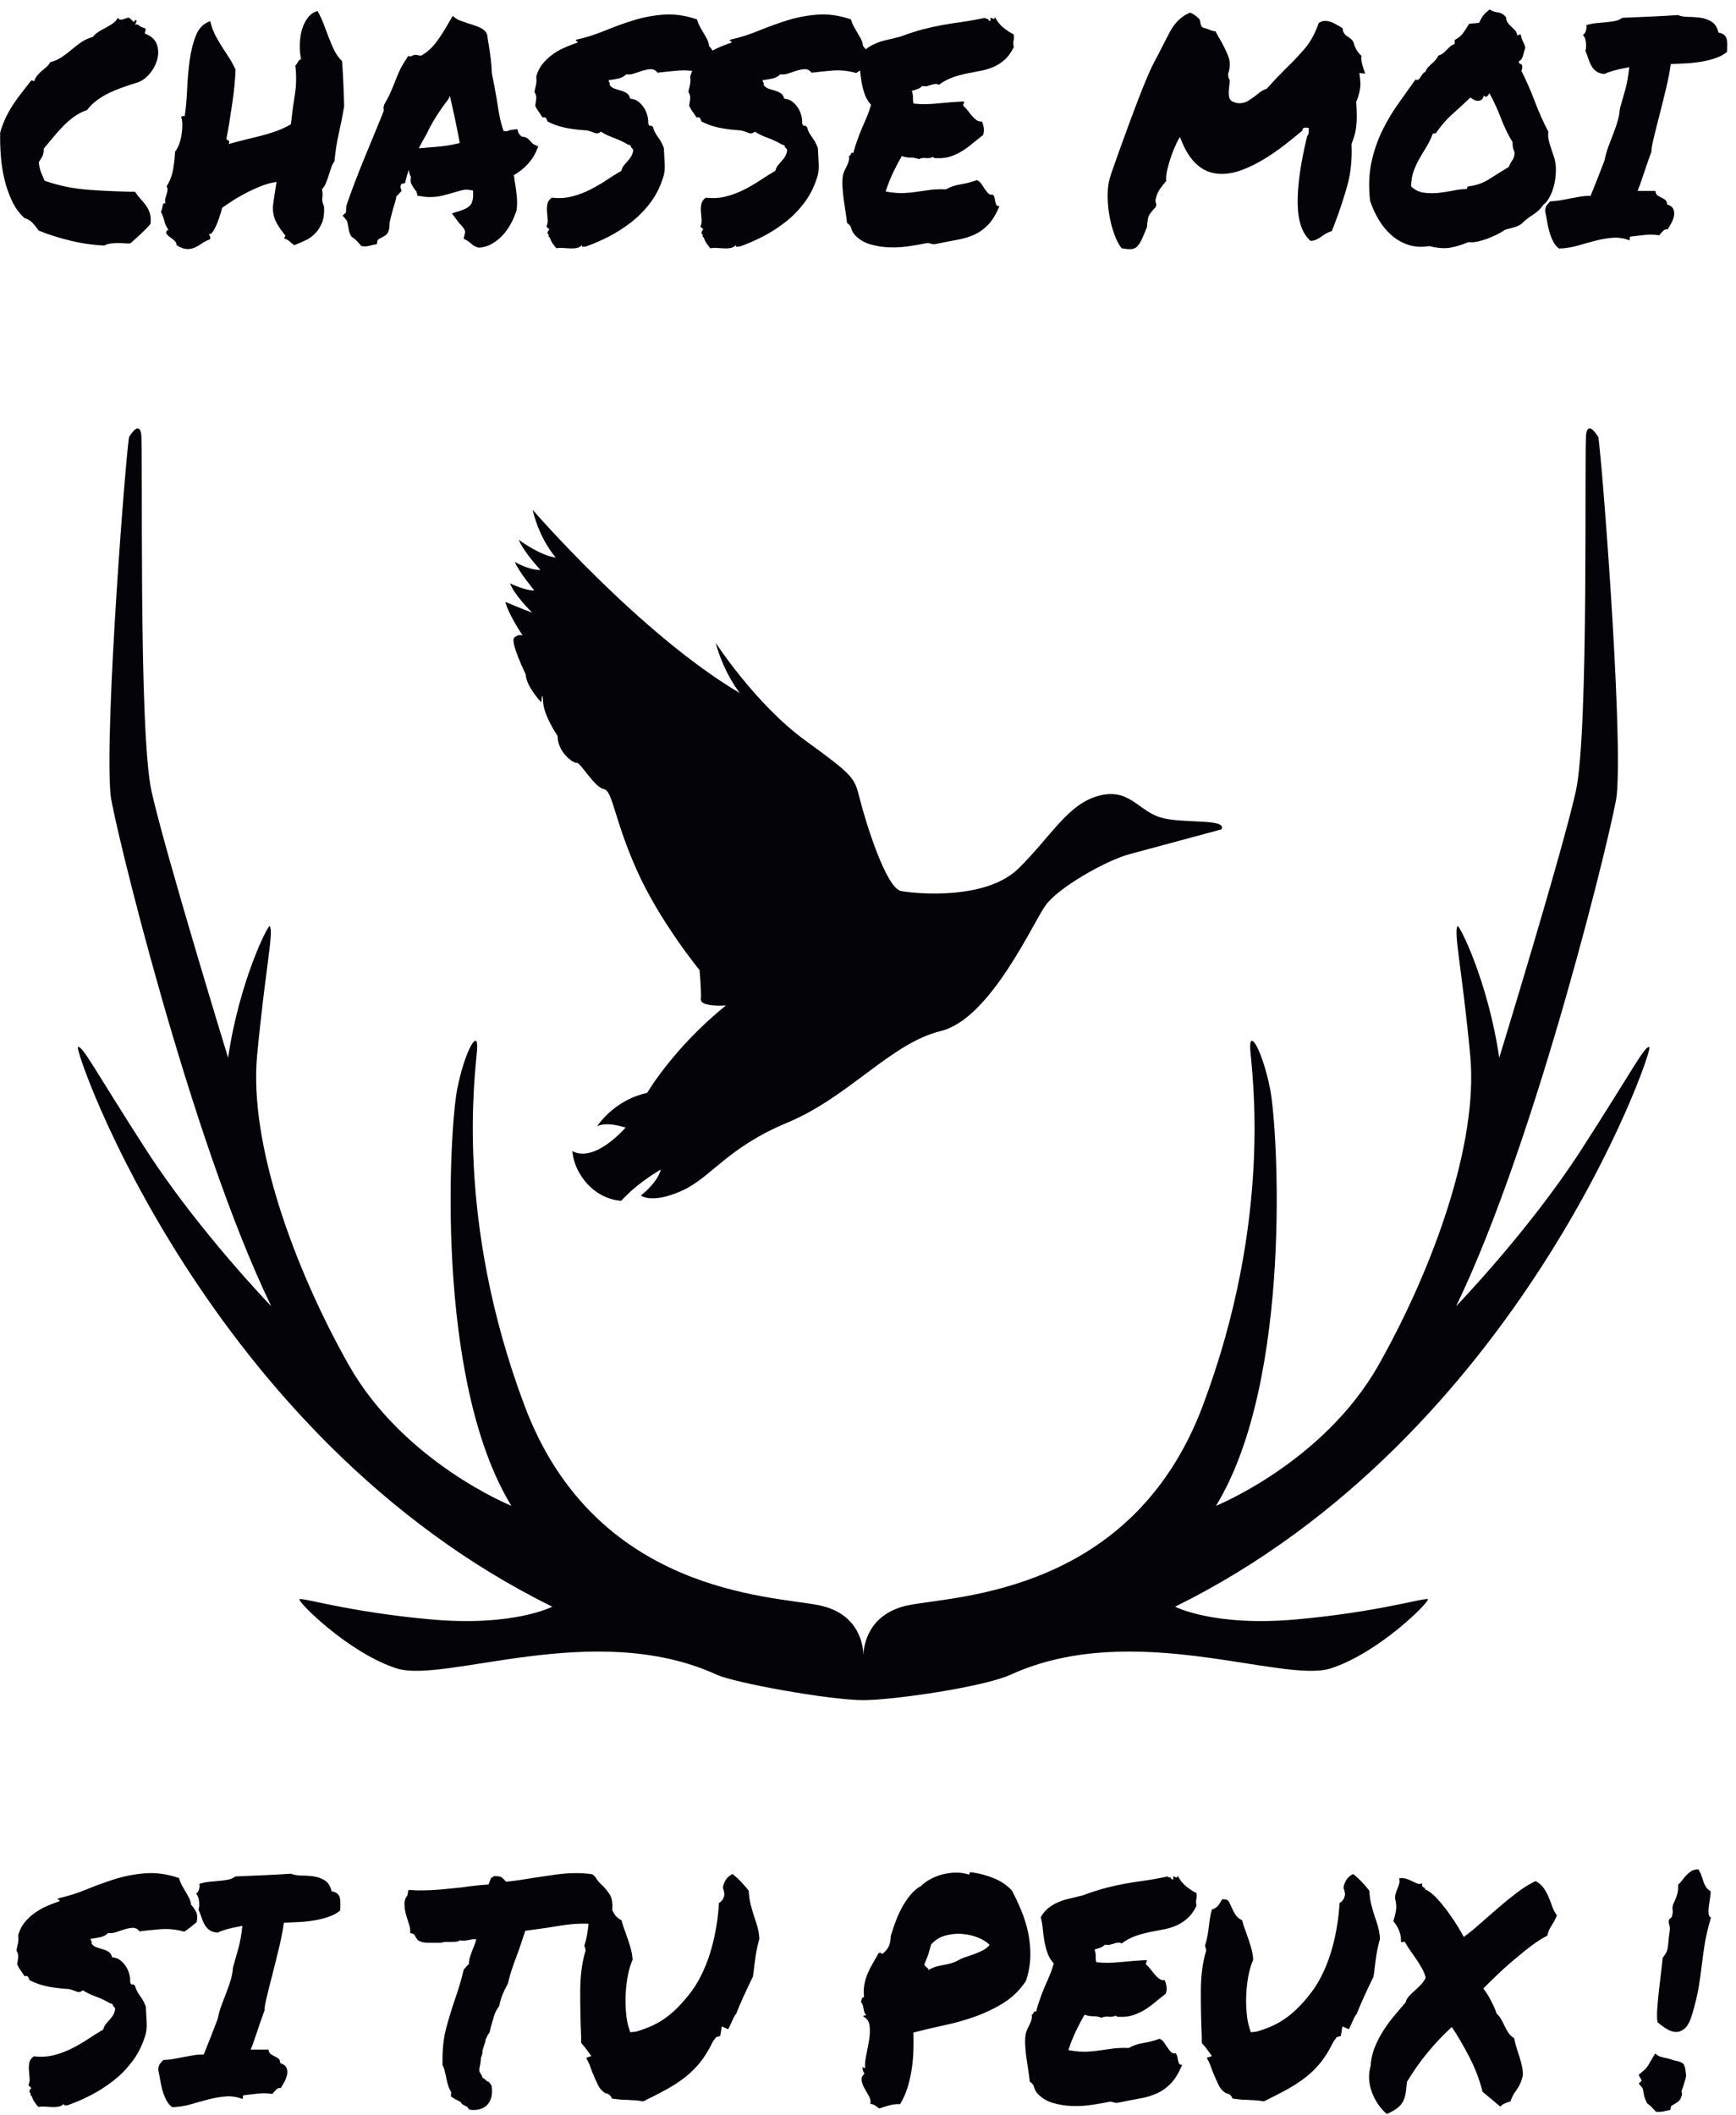 <?xml version="1.0" encoding="UTF-8" standalone="no"?>
<!-- Created with Inkscape (http://www.inkscape.org/) -->

<svg
   version="1.1"
   id="svg1"
   width="440"
   height="536"
   viewBox="0 0 440 536"
   sodipodi:docname="CHASSE 8.eps"
   xmlns:inkscape="http://www.inkscape.org/namespaces/inkscape"
   xmlns:sodipodi="http://sodipodi.sourceforge.net/DTD/sodipodi-0.dtd"
   xmlns="http://www.w3.org/2000/svg"
   xmlns:svg="http://www.w3.org/2000/svg">
  <defs
     id="defs1" />
  <sodipodi:namedview
     id="namedview1"
     pagecolor="#ffffff"
     bordercolor="#000000"
     borderopacity="0.25"
     inkscape:showpageshadow="2"
     inkscape:pageopacity="0.0"
     inkscape:pagecheckerboard="0"
     inkscape:deskcolor="#d1d1d1">
    <inkscape:page
       x="0"
       y="0"
       inkscape:label="1"
       id="page1"
       width="440"
       height="536"
       margin="0"
       bleed="0" />
  </sodipodi:namedview>
  <g
     id="g1"
     inkscape:groupmode="layer"
     inkscape:label="1">
    <path
       id="path1"
       d="m 3143.29,2035.05 c -8.52,4.05 -31.17,-42.48 -130.36,-196.21 -99.18,-153.72 -238.04,-297.34 -238.04,-297.34 155.88,321.62 301.79,930.48 306.04,972.97 12.71,126.91 -31.16,677.65 -35.41,683.71 -4.24,6.08 -18.43,28.31 -22.68,6.08 -4.25,-22.26 5.68,-566.4 -19.82,-681.71 -25.52,-115.28 -145.94,-507.72 -145.94,-507.72 -21.25,145.65 -76.5,254.87 -79.36,250.83 -8.06,-11.53 8.53,-80.93 24.1,-246.79 15.59,-165.87 -69.41,-402.53 -174.27,-588.65 -104.84,-186.08 -310.27,-269.02 -310.27,-269.02 147.33,240.71 117.58,720.12 103.4,792.94 -14.16,72.83 -41.19,120.44 -38.07,75.81 3.16,-44.63 43.8,-321.4 -90.66,-678.49 -134.43,-357.093 -468.97,-361.546 -559.63,-379.405 -80.04,-15.766 -86.55,-80.223 -86.98,-95.106 -0.21,14.883 -5.81,79.34 -85.87,95.106 -90.67,17.859 -425.2,22.312 -559.638,379.405 -134.457,357.09 -93.805,633.86 -90.66,678.49 3.129,44.63 -23.899,-2.98 -38.055,-75.81 -14.183,-72.82 -43.926,-552.23 103.426,-792.94 0,0 -205.441,82.94 -310.309,269.02 -104.847,186.12 -189.847,422.78 -174.265,588.65 15.574,165.86 32.168,235.26 24.094,246.79 -2.848,4.04 -58.106,-105.18 -79.352,-250.83 0,0 -120.422,392.44 -145.938,507.72 -25.492,115.31 -15.578,659.45 -19.828,681.71 -4.246,22.23 -18.429,0 -22.679,-6.08 -4.25,-6.06 -48.11,-556.8 -35.403,-683.71 4.242,-42.49 150.188,-651.35 306.039,-972.97 0,0 -138.855,143.62 -238.043,297.34 -99.179,153.73 -121.839,200.26 -130.359,196.21 -8.5,-4.04 246.539,-742.37 903.96,-1066.027 0,0 -73.667,-38.441 -230.933,-24.281 -157.293,14.156 -246.539,42.485 -250.785,38.446 -4.25,-4.04 92.082,-101.149 184.176,-131.489 92.102,-30.332 377.222,94.504 610.672,-12.14 35.43,-16.172 215.95,-48.539 279.71,-48.539 57.4,0 229.49,25.058 280.91,48.539 233.43,106.644 518.56,-18.192 610.66,12.14 92.1,30.34 188.43,127.449 184.18,131.489 -4.24,4.039 -93.5,-24.29 -250.79,-38.446 -157.26,-14.16 -230.92,24.281 -230.92,24.281 657.41,323.657 912.45,1061.987 903.95,1066.027 z m 116.7,-1608.249 c 0,-3.508 -0.42,-7.824 -1.19,-12.938 -0.85,-5.015 -1.61,-10.133 -2.29,-15.25 -0.68,-5.117 -0.85,-9.73 -0.51,-13.843 0.34,-4.11 1.87,-6.723 4.5,-7.922 -5.94,-20.766 -10.02,-38.219 -12.14,-52.266 -2.2,-14.144 -3.99,-27.586 -5.52,-40.328 -1.43,-12.738 -3.39,-26.078 -5.68,-40.223 -2.37,-14.148 -6.45,-31.301 -12.48,-51.765 -3.65,-12.539 -8.14,-21.266 -13.41,-26.082 -5.35,-4.914 -10.95,-7.422 -16.89,-7.422 -6.02,0 -12.14,2.004 -18.42,5.918 -6.28,3.914 -12.14,8.226 -17.4,12.941 -1.02,7.422 -1.1,16.551 -0.25,27.285 0.85,10.832 1.86,22.071 3.22,33.805 1.36,11.738 2.63,23.074 3.99,33.809 1.36,10.832 2.29,19.859 2.97,27.386 3.31,4.313 5.6,7.824 6.96,10.532 1.36,2.71 2.21,5.718 2.72,8.828 0.51,3.109 0.93,7.023 1.27,11.738 0.34,4.711 1.19,11.434 2.46,19.961 0.68,4.312 0.43,8.125 -0.67,11.535 -1.19,3.313 -1.45,6.52 -0.77,9.629 0.68,1.609 1.7,2.809 3.23,3.613 1.44,0.703 2.37,2.11 2.71,4.113 1.36,5.016 1.7,9.028 1.02,12.04 -0.68,2.906 -0.17,6.519 1.44,10.832 1.7,3.109 3.74,8.128 6.28,14.949 2.47,6.922 3.4,14.043 2.72,21.465 2.97,2.808 5.77,5.918 8.41,9.429 2.71,3.512 5.43,6.723 8.23,9.731 2.8,2.91 5.94,5.316 9.42,7.324 3.47,2.008 7.72,2.91 12.73,2.91 2.63,-4.316 4.67,-8.43 5.94,-12.34 1.36,-3.914 2.55,-7.625 3.73,-11.136 1.2,-3.508 2.72,-6.821 4.76,-10.032 1.95,-3.109 4.92,-5.816 8.91,-8.226 z M 3210.76,92.352 c 0.68,-3.109 1.19,-6.016 1.53,-8.824 0.34,-2.711 0.68,-5.621 0.93,-8.73 -1.95,-8.324 -4.07,-15.746 -6.45,-22.371 -0.93,-2.707 -1.61,-4.512 -1.95,-5.312 -0.34,-0.805 -0.51,-1.406 -0.51,-1.707 0,-0.402 0.17,-0.902 0.51,-1.504 0.34,-0.602 0.51,-2.308 0.51,-5.016 l -2.55,-7.023 c -1.61,-2.809 -3.56,-4.918 -5.68,-6.519 -2.12,-1.508 -4.42,-2.91 -6.71,-4.113 -1.02,-0.805 -2.03,-1.406 -3.22,-2.004 -1.19,-0.606 -2.13,-1.305 -2.72,-2.109 l -1.53,-7.023 -6.96,-1.199 c -5.26,-1.508 -10.1,-2.309 -14.43,-2.309 h -5.43 c -3.99,4.312 -7.13,7.621 -9.51,9.93 -2.29,2.406 -4.92,4.516 -7.89,6.52 -3.65,7.422 -5.86,13.941 -6.54,19.359 -0.59,5.117 -1.44,8.43 -2.46,10.031 l -6.96,8.226 5.94,5.32 -5.94,11.133 c 3.99,3.512 6.96,6.019 8.92,7.621 2.03,1.609 3.73,3.215 5.26,5.019 1.53,1.805 3.05,4.012 4.75,6.719 1.62,2.812 4.24,7.324 7.9,13.543 l 4.49,7.625 6.03,-4.113 c 1.61,-1.102 4.67,-2.207 9.17,-3.207 4.5,-1.004 8.4,-1.911 11.71,-2.61 5.26,-2.008 10.53,-3.512 15.62,-4.418 5.18,-1 9.25,-3.109 12.22,-6.219 z M 2642.84,2.473 c -12.99,11.336 -22.49,25.379 -28.6,42.031 -6.11,16.652 -6.88,33.203 -2.29,49.656 0.68,12.137 3.3,23.774 7.72,35.008 4.5,11.137 9.93,21.77 16.46,32 6.46,10.133 13.5,19.762 21.14,28.789 7.55,9.031 14.68,17.457 21.39,25.281 1.27,4.715 3.65,8.828 6.96,12.34 3.31,3.512 6.88,6.922 10.69,10.231 3.82,3.41 7.56,7.023 11.38,10.933 3.82,3.914 6.87,8.43 9.25,13.547 -1.36,5.414 -3.48,10.93 -6.45,16.449 -3.06,5.414 -6.36,10.934 -10.01,16.45 -3.66,5.417 -7.39,10.937 -11.38,16.453 -3.99,5.515 -7.64,11.136 -10.95,17.054 -0.34,1.903 -1.61,2.508 -3.74,1.707 -2.2,-0.703 -3.73,-0.605 -4.75,0.602 0.68,6.32 -0.42,13.039 -3.22,20.262 -2.8,7.324 -6.54,13.441 -11.21,18.558 1.7,4.715 3.23,10.735 4.75,18.258 1.45,7.422 1.11,15.445 -1.27,24.074 -0.33,3.914 0.09,7.625 1.27,11.137 1.2,3.508 2.38,6.922 3.74,10.031 1.27,3.11 2.3,6.117 2.97,9.129 0.68,2.906 0.51,5.918 -0.51,9.027 5.01,0.801 9.51,0.5 13.67,-0.8 4.16,-1.407 7.98,-3.012 11.46,-4.715 3.48,-1.809 6.79,-3.313 9.93,-4.414 3.14,-1.207 6.19,-1.004 9.25,0.601 -0.68,-2.406 -0.77,-4.015 -0.26,-5.019 0.52,-1 1.11,-1.805 1.95,-2.406 0.86,-0.5 1.7,-1.004 2.47,-1.403 0.85,-0.402 1.27,-1.406 1.27,-3.011 6.28,-2.305 13.16,-7.422 20.63,-15.247 7.47,-7.824 14.68,-16.453 21.64,-25.878 6.96,-9.333 13.24,-18.661 18.93,-27.891 5.6,-9.227 9.76,-16.352 12.39,-21.469 9.68,7.024 20.03,15.449 31.07,25.281 11.12,9.829 22.57,19.762 34.37,29.996 11.71,10.129 23.68,19.864 35.82,29.09 12.05,9.227 23.94,16.551 35.57,22.071 6.62,-3.614 11.79,-8.028 15.61,-13.547 3.82,-5.516 6.96,-11.231 9.42,-17.352 2.55,-6.121 4.84,-12.137 6.97,-18.258 2.2,-6.019 5.09,-11.433 8.74,-16.148 -3.31,-7.828 -6.79,-14.348 -10.44,-19.664 -3.66,-5.317 -6.28,-11.637 -7.98,-19.059 -8.23,-4.011 -18.25,-10.234 -29.8,-18.859 -9.93,-7.422 -22.57,-17.656 -37.85,-30.598 -15.19,-12.937 -33.27,-29.894 -54.15,-51.058 4.92,-6.723 9,-12.942 12.13,-18.86 3.15,-5.918 5.78,-10.933 7.73,-15.246 2.29,-5.117 4.16,-9.832 5.52,-14.144 3.56,-3.114 6.62,-6.821 8.91,-11.137 2.29,-4.313 4.58,-8.727 6.7,-13.242 2.13,-4.516 4.59,-8.727 7.22,-12.641 2.63,-3.91 6.11,-7.023 10.44,-9.43 1.35,-7.019 2.97,-13.64 5.01,-19.66 1.95,-6.121 3.9,-12.039 5.68,-17.957 1.87,-5.816 3.31,-11.636 4.5,-17.351 1.1,-5.621 1.53,-11.438 1.19,-17.258 -2.63,-10.633 -6.62,-19.457 -11.88,-26.484 -5.35,-7.019 -9.17,-14.34 -11.46,-21.766 -3.65,-1.203 -7.22,-2.406 -10.7,-3.812 -3.48,-1.402 -6.37,-3.41 -8.65,-6.219 l -33.87,28.289 c -5.94,23.473 -14.6,46.043 -25.89,67.511 -11.2,21.567 -22.15,40.227 -32.76,55.875 -15.96,-14.445 -31.15,-30.597 -45.75,-48.152 -14.6,-17.652 -27.84,-36.512 -39.81,-56.477 -0.68,-9.73 -1.7,-17.957 -2.97,-24.375 -1.36,-6.422 -3.48,-11.84 -6.45,-16.152 -3.06,-4.312 -6.79,-8.024 -11.46,-11.137 -4.67,-3.207 -10.44,-6.316 -17.4,-9.426 z M 2298.66,313.348 c -0.68,5.113 -1.53,8.226 -2.46,9.429 2.29,7.121 3.99,14.043 5.18,20.864 1.19,6.922 2.12,13.441 2.71,19.664 0.68,5.515 1.45,10.633 2.29,15.347 0.77,4.715 1.87,9.231 3.23,13.543 5.6,1.504 9.84,4.41 12.64,8.524 2.81,4.113 5.1,7.726 6.71,10.836 6.03,0.402 9.93,-0.602 11.72,-2.91 1.78,-2.407 3.9,-6.317 6.19,-11.836 1.7,-4.317 3.99,-8.829 6.96,-13.743 2.97,-4.914 7.47,-8.726 13.41,-11.539 1.02,-4.211 2.21,-8.324 3.56,-12.336 1.28,-3.914 2.81,-8.027 4.42,-12.339 2.97,-8.223 5.85,-16.75 8.49,-25.481 2.63,-8.824 4.16,-17.152 4.49,-25.078 -3.99,-8.926 -7.04,-19.363 -9.24,-31.098 -2.13,-11.738 -3.49,-23.574 -4,-35.609 -0.51,-11.938 -0.25,-23.375 0.77,-34.309 1.02,-11.035 2.63,-20.164 5,-27.687 l 2.98,-9.332 10.95,1.105 c 11.88,3.512 22.66,7.524 32.34,12.035 9.59,4.516 18.5,9.934 26.82,16.254 8.32,6.223 16.21,13.34 23.85,21.368 7.63,8.023 15.62,17.554 23.94,28.589 7.89,10.934 15.02,23.375 21.3,37.317 6.36,13.844 11.54,28.289 15.7,43.137 4.16,14.945 7.39,29.792 9.68,44.738 2.37,14.847 3.82,28.793 4.5,41.73 6.28,3.512 9.76,9.129 10.43,17.055 l -1.44,7.625 c -1.01,1.906 -1.44,3.809 -1.27,5.516 0.17,1.804 0.59,3.511 1.27,5.019 2.63,9.027 8.24,15.645 16.89,19.961 5.94,-4.617 11.46,-9.73 16.64,-15.25 5.18,-5.516 9.85,-10.934 14.17,-16.449 0.68,-10.535 1.96,-19.664 3.99,-27.289 1.96,-7.723 4.16,-15.043 6.45,-22.067 2.29,-6.722 4.42,-13.14 6.2,-19.461 1.87,-6.222 3.06,-13.843 3.73,-22.871 -3.31,-11.738 -5.68,-22.875 -7.21,-33.207 -1.44,-10.429 -2.89,-21.265 -4.16,-32.601 l -1.02,-6.52 c -6.02,-12.14 -11.88,-24.578 -17.65,-37.316 -5.86,-12.742 -10.53,-23.774 -14.18,-33.203 -2.04,-2.309 -3.73,-5.118 -5.26,-8.227 -1.44,-3.109 -2.89,-6.219 -4.24,-9.43 -0.6,-1.105 -1.53,-3.113 -2.72,-5.82 -1.1,-2.808 -2.21,-4.715 -3.22,-5.918 l -11.98,5.317 -2.96,-18.258 -7.9,-2.305 -6.02,-8.227 c -7.64,-15.652 -15.62,-28.792 -24.11,-39.425 -8.49,-10.532 -17.91,-19.961 -28.35,-28.188 -10.44,-8.227 -22.24,-15.949 -35.31,-23.273 -13.07,-7.223 -28.1,-14.945 -44.98,-23.172 -6.62,1.203 -12.4,1.906 -17.15,2.105 -4.84,0.203 -9.59,0.402 -14.17,0.805 -4.67,0 -9.17,0.199 -13.5,0.602 -4.24,0.398 -9.25,1 -14.85,1.805 -1.36,3.512 -3.14,6.019 -5.52,7.625 -2.29,1.601 -4.41,2.305 -6.45,2.305 -6.62,3.914 -11.63,9.434 -14.94,16.453 -3.31,7.121 -6.79,14.949 -10.44,23.574 -1.61,4.715 -3.4,9.43 -5.18,14.047 -1.86,4.711 -4.07,9.227 -6.7,13.539 l 9.93,3.512 -12.98,17.656 c -0.94,1.203 -2.04,2.406 -3.23,3.512 -1.11,1.199 -2.21,2.605 -3.23,4.113 v 11.231 c -1.28,32.105 -1.87,61.797 -1.7,88.98 0.17,27.289 3.23,51.262 9.17,72.028 z M 1976.38,42.395 c -2.64,3.109 -4.59,6.922 -5.69,11.238 -1.19,4.312 -3.9,7.824 -8.23,10.531 -0.68,5.922 -1.53,12.641 -2.72,20.262 -1.19,7.629 -2.29,15.551 -3.48,23.578 -1.19,8.023 -2.04,16.051 -2.46,24.074 -0.51,8.024 -0.26,15.348 0.68,22.07 0.68,3.508 1.78,6.821 3.22,9.93 1.53,3.11 3.06,6.219 4.5,9.129 1.53,2.91 2.63,6.02 3.48,9.129 0.85,3.109 0.93,6.219 0.26,9.43 2.03,0.3 3.22,1.605 3.73,3.812 0.51,2.106 2.04,2.809 4.75,2.004 2.29,8.629 4.76,16.652 7.47,24.078 2.63,7.52 5.44,14.742 8.4,21.77 2.98,7.019 6.12,14.242 9.26,21.465 3.14,7.222 6.02,15.347 8.65,24.375 -5.6,6.32 -9.67,13.043 -12.13,20.265 -2.55,7.32 -4.41,14.649 -5.78,22.067 -1.27,7.425 -2.29,14.949 -2.96,22.671 -0.69,7.625 -1.95,15.352 -3.99,23.176 3.99,7.02 8.82,12.84 14.43,17.352 5.59,4.515 11.87,8.226 18.67,11.137 6.79,3.007 14.17,5.316 22.15,7.121 7.89,1.707 16.38,3.812 25.29,6.121 15.96,5.918 30.22,10.535 42.78,13.84 12.65,3.312 24.88,6.023 36.84,8.226 11.97,2.109 24.36,4.113 37.26,5.82 12.99,1.805 27.84,4.414 44.82,8.024 0.34,-1.203 0.85,-1.805 1.7,-1.805 0.85,0 1.95,0 3.22,0 1.02,-2.707 2.8,-4.113 5.52,-4.113 0,1.207 -0.09,2.211 -0.26,3.211 -0.17,1.004 -0.25,1.906 -0.25,2.707 0.68,0 1.53,-0.199 2.71,-0.598 1.19,-0.402 2.13,-0.804 2.98,-1.207 0.84,-0.402 1.61,-0.301 2.29,0.301 0.59,0.605 0.76,1.805 0.42,3.812 3.99,-8.226 9.17,-14.945 15.45,-20.265 6.28,-5.313 13.24,-9.93 20.88,-13.84 0.34,-3.512 0.43,-6.02 0.25,-7.625 -0.17,-1.605 -0.42,-3.008 -0.76,-4.414 -0.34,-1.402 -0.43,-2.91 -0.43,-4.715 0,-1.707 0.26,-4.211 0.94,-7.324 -5.26,-10.633 -11.37,-18.86 -18.17,-24.676 -6.78,-5.918 -14,-10.434 -21.64,-13.543 -7.55,-3.109 -15.61,-5.516 -24.11,-7.023 -8.39,-1.602 -17.05,-3.309 -25.8,-5.012 -8.82,-1.809 -17.65,-4.215 -26.65,-7.324 -8.91,-3.211 -17.74,-7.824 -26.31,-14.149 -2.72,1.207 -5.09,1.707 -7.22,1.508 -2.2,-0.199 -4.41,-0.699 -6.7,-1.508 -2.38,-0.8 -4.92,-1.601 -7.72,-2.304 -2.89,-0.805 -6.28,-0.805 -10.19,0 -2.71,-2.809 -5.77,-4.715 -9.25,-5.918 -3.48,-1.203 -7.05,-2.305 -10.69,-3.512 1.69,-4.313 2.46,-8.625 2.28,-12.941 -0.16,-4.313 0.26,-8.024 1.19,-11.133 13.92,-1.606 29.37,-1.504 46.26,0.3 16.89,1.704 33.53,3.008 49.74,3.813 0.34,-2.008 0.17,-3.414 -0.51,-4.113 -0.68,-0.801 -0.93,-2.207 -0.93,-4.114 2.97,-2.41 5.77,-5.316 8.4,-8.828 2.63,-3.511 5.43,-7.023 8.23,-10.332 2.8,-3.308 5.69,-6.019 8.66,-8.226 3.06,-2.11 6.54,-3.008 10.44,-2.61 1.7,-3.91 2.89,-8.023 3.48,-12.336 0.68,-4.316 0.17,-8.832 -1.44,-13.543 -6.62,-5.117 -13.07,-10.332 -19.44,-15.55 -6.28,-5.317 -12.81,-10.129 -19.6,-14.446 -6.8,-4.312 -14.18,-7.82 -22.16,-10.531 -7.98,-2.809 -16.55,-3.914 -25.89,-3.512 -1.61,0 -3.05,0 -4.16,0 -1.18,0 -2.63,0.703 -4.24,2.305 -3.31,-2.004 -7.72,-2.605 -13.15,-2.105 -5.52,0.605 -10.11,-0.098 -13.76,-2.008 -4.58,1.91 -10.01,2.914 -16.12,2.914 -6.11,0 -11.55,1.004 -16.13,3.008 -6.03,-10.231 -11.63,-20.868 -16.98,-32.102 -5.26,-11.133 -9.92,-22.973 -13.91,-35.512 13.58,-2.406 24.86,-3.312 33.86,-3.007 8.91,0.398 17.4,1.203 25.38,2.406 7.89,1.207 16.12,2.308 24.62,3.512 8.4,1.203 18.75,1.605 31.06,1.203 8.23,4.714 17.82,7.925 28.6,9.632 10.79,1.805 20.8,4.415 30.05,7.922 3.31,-1.101 6.11,-3.41 8.49,-6.722 2.29,-3.309 4.58,-6.618 6.71,-9.93 2.12,-3.41 4.41,-6.219 6.7,-8.523 2.29,-2.411 5.35,-3.215 9,-2.411 1.61,-1.906 2.71,-4.312 3.22,-7.023 0.42,-2.809 0.94,-5.313 1.45,-7.621 0.5,-2.41 1.27,-4.215 2.2,-5.617 1.02,-1.406 2.89,-1.91 5.52,-1.508 -6.28,-15.246 -13.33,-26.984 -21.14,-35.211 -7.81,-8.223 -16.55,-14.645 -26.39,-19.16 -9.76,-4.512 -20.71,-7.824 -32.76,-9.93 -12.14,-2.207 -25.64,-4.816 -40.58,-7.926 -3.65,-0.801 -6.7,-0.703 -9.16,0.301 -2.55,0.906 -5.1,1.406 -7.73,1.406 -9.25,-1.906 -20.29,-3.914 -33.1,-5.82 -12.73,-2.004 -25.64,-2.809 -38.53,-2.406 -12.91,0.402 -25.38,2.406 -37.27,5.918 -11.96,3.512 -21.9,9.73 -29.87,18.758 z m -331.2,145.757 c 0.34,1.61 1.02,2.309 2.21,2.11 1.18,-0.199 2.2,-0.102 3.22,0.301 -2.63,3.109 -4.32,7.32 -4.92,12.64 -0.68,5.313 -2.38,9.629 -5.01,13.238 0.68,1.907 1.28,3.914 1.7,5.821 0.51,2.004 1.95,2.808 4.24,2.406 -0.93,8.625 -0.76,16.652 0.52,24.074 1.35,7.426 3.39,14.446 6.19,21.168 2.88,6.621 6.19,13.242 10.02,19.66 3.81,6.524 7.46,13.043 11.11,19.664 3.06,0.801 4.84,0.504 5.52,-0.8 0.68,-1.407 1.78,-1.106 3.48,0.8 5.26,4.313 8.92,9.129 10.95,14.446 1.95,5.316 2.97,11.031 2.97,17.355 2.97,10.129 6.37,20.262 10.18,30.293 3.83,9.934 8.24,19.262 13.16,27.887 5.01,8.629 10.27,16.152 15.96,22.574 5.6,6.52 11.71,11.535 18.42,15.043 4.58,4.719 10.52,9.031 17.65,12.941 7.13,3.915 14.69,6.922 22.84,9.129 8.14,2.11 16.46,3.313 25.12,3.512 8.66,0.199 16.55,-0.902 23.85,-3.211 1.7,-0.801 2.71,-0.301 2.97,1.406 0.34,1.805 1.19,2.707 2.54,2.707 16.56,-2.406 31.41,-6.32 44.48,-11.836 13.08,-5.417 24.28,-13.042 33.61,-22.875 6.29,-11.734 12.23,-24.375 17.91,-37.917 5.61,-13.54 10.02,-27.586 13.16,-42.333 3.15,-14.644 4.58,-29.894 4.25,-45.542 -0.34,-15.649 -3.15,-31.399 -8.5,-47.047 -11.62,-17.254 -25.71,-30.996 -42.27,-41.43 -16.55,-10.332 -34.37,-18.961 -53.47,-25.879 -19.01,-6.824 -38.78,-12.441 -59.15,-16.754 -20.38,-4.312 -40.24,-9.027 -59.42,-14.047 0.34,-10.633 0.34,-21.867 0,-33.804 -0.34,-11.938 -1.45,-23.977 -3.22,-35.911 -1.88,-11.938 -4.5,-23.574 -7.99,-34.91 -3.48,-11.438 -8.23,-21.973 -14.17,-31.801 -6.62,0.402 -13.49,-0.402 -20.63,-2.309 -7.12,-2.004 -13.49,-3.91 -19.18,-5.918 -2.63,2.008 -5.18,3.812 -7.72,5.617 -2.46,1.805 -5.52,2.809 -9.17,3.211 1.02,4.715 0.09,9.629 -2.71,14.746 -2.89,5.016 -5.69,10.031 -8.49,14.949 -2.8,4.914 -4.67,9.828 -5.43,14.746 -0.85,4.812 1.01,9.227 5.68,13.141 -2.63,2.809 -3.99,7.121 -3.99,12.938 1.36,-1.504 2.97,-2.305 5.01,-2.305 -0.68,7.019 0.09,15.449 2.21,25.277 2.12,9.731 3.99,19.461 5.51,29.094 1.45,9.629 1.7,18.355 0.69,26.48 -0.94,8.028 -4.93,13.747 -11.89,17.254 z m 129.27,137.532 c -1.27,-4.211 -2.38,-8.125 -3.23,-11.434 -0.84,-3.312 -1.69,-6.32 -2.71,-9.129 -1.02,-2.711 -2.12,-5.418 -3.23,-8.226 -1.19,-2.707 -2.46,-5.821 -3.73,-9.329 0.68,-2.41 1.95,-4.113 3.99,-5.316 1.95,-1.207 3.31,-2.91 3.99,-5.32 4.58,2.711 9.25,4.816 13.92,6.222 4.58,1.305 9.25,2.407 13.92,3.211 4.58,0.801 9.25,1.707 13.92,2.907 4.58,1.207 9.42,3.109 14.43,5.918 4.92,2.71 10.18,5.019 15.61,6.722 5.52,1.805 10.87,3.61 16.22,5.617 5.26,1.907 10.43,4.215 15.36,6.723 5.01,2.605 9.34,6.016 12.98,10.332 -4.66,5.117 -11.62,9.531 -20.87,13.543 -9.34,3.914 -19.36,6.32 -30.13,7.324 -10.78,1 -21.57,0.098 -32.34,-2.707 -10.78,-2.711 -20.12,-8.429 -28.1,-17.058 z m -658.49,-12.336 c -0.67,5.113 -1.53,8.226 -2.46,9.429 2.29,7.121 3.99,14.043 5.18,20.864 1.19,6.922 2.12,13.441 2.71,19.664 l 0.2,1.57 c -1.87,0.156 -3.43,0.234 -4.69,0.234 -1.95,0 -4.33,0 -6.96,0 -9.94,0 -20.71,-0.804 -32.34,-2.308 -11.55,-1.606 -22.83,-3.41 -33.78,-5.317 -7.98,-1.203 -15.62,-2.304 -22.92,-3.211 -7.3,-1.003 -13.92,-1.902 -19.86,-2.707 -3.31,-10.132 -6.282,-19.16 -8.997,-26.984 -2.633,-7.824 -5.434,-15.75 -8.406,-23.574 -2.965,-7.824 -5.77,-15.75 -8.485,-23.774 -2.632,-8.023 -5.093,-16.953 -7.468,-26.785 -3.989,-7.019 -7.301,-13.742 -9.934,-20.265 -2.629,-6.418 -4.75,-13.743 -6.449,-21.969 -5.008,-6.719 -8.574,-13.942 -10.696,-21.766 -2.125,-7.828 -4.078,-14.547 -5.687,-19.965 l -2.039,-8.828 c -2.289,-2.808 -3.731,-4.914 -4.242,-6.519 -0.426,-1.504 -1.356,-3.309 -2.715,-5.317 -1.02,-5.015 -2.293,-9.929 -3.988,-14.648 -0.68,-2.004 -1.274,-4.008 -1.954,-6.219 -0.679,-2.105 -0.847,-3.808 -0.511,-4.914 -0.68,-4.312 -1.696,-7.621 -2.969,-10.031 0,-2.305 -0.172,-4.715 -0.512,-7.024 -0.336,-2.406 -0.675,-4.711 -1.015,-7.117 -0.68,-2.711 -1.106,-5.117 -1.446,-7.328 -0.339,-2.106 -0.168,-4.211 0.508,-6.117 0.938,-1.605 1.953,-3.211 2.973,-4.715 0.933,-1.605 1.781,-3.508 2.461,-5.918 0.679,-0.805 1.527,-1.305 2.465,-1.703 1.015,-0.402 1.863,-1.004 2.546,-1.809 2.629,-2.707 5.094,-4.312 7.383,-4.715 l 5.008,-7.023 C 938.82,42.395 937.043,31.461 931.438,23.637 925.41,14.609 915.48,10.094 901.563,10.094 l -6.965,0.605 c -2.289,2.707 -3.645,4.512 -3.989,5.312 -2.968,1.508 -5.429,2.812 -7.464,3.812 -1.954,0.902 -3.821,2.812 -5.434,5.52 -0.68,0.801 -1.527,1.301 -2.461,1.504 -1.02,0.199 -1.867,0.703 -2.547,1.504 -3.308,1.105 -5.941,2.508 -7.98,4.113 l -5.43,3.512 c 0.336,3.914 0.508,6.621 0.508,8.223 -2.629,4.316 -4.754,9.031 -6.196,14.047 -1.527,5.117 -2.8,10.434 -3.738,15.953 -1.015,4.309 -1.949,8.223 -2.797,11.734 -0.765,3.512 -2.039,6.621 -3.734,9.43 -0.594,27.387 1.527,50.457 6.531,69.016 4.926,18.66 10.442,36.719 16.383,54.371 3.313,9.43 6.453,18.957 9.426,28.793 2.965,9.828 5.683,19.758 7.976,29.992 l 5.516,6.422 c 2.293,2.406 3.82,3.809 4.414,4.113 0,5.114 0.848,10.129 2.543,15.043 1.617,4.918 3.484,9.93 5.438,14.95 1.355,3.207 2.542,6.316 3.73,9.425 1.191,3.11 1.867,5.922 2.211,8.227 -2.293,0 -4.332,-0.098 -6.199,-0.301 -1.778,-0.199 -3.731,-0.5 -5.684,-0.898 -4.332,-1.106 -8.488,-1.707 -12.476,-1.707 -2.973,0 -5.098,0.199 -6.454,0.601 -2.632,-1.605 -5.093,-2.508 -7.468,-2.707 -2.289,-0.203 -4.582,-0.301 -6.961,-0.301 h -5.942 -5.937 c -3.992,0 -7.133,-0.605 -9.508,-1.707 -4.586,0 -7.641,0 -8.918,0 -1.355,0 -2.797,0 -4.492,0 h -5.942 -6.027 c -2.633,0 -5.605,0.301 -8.914,0.903 -3.309,0.504 -6.789,2.004 -10.441,4.312 l -3.477,4.719 c -2.039,4.309 -3.82,6.719 -5.519,7.117 l -5.434,1.707 v 6.52 c -0.336,3.109 -0.93,5.922 -1.781,8.527 -0.762,2.508 -1.7,5.32 -2.715,8.527 -1.613,4.715 -3.141,9.731 -4.5,15.246 -1.274,5.52 -1.949,11.942 -1.949,19.364 0.675,3.914 1.527,6.82 2.461,8.527 1.015,1.805 2.035,3.309 3.054,4.414 l 1.949,10.633 h 7.469 c 2.633,-0.402 5.352,-0.606 8.153,-0.606 2.882,0 5.597,0 8.23,0 12.648,0 25.551,0.606 38.793,1.708 13.238,1.207 26.902,2.609 40.824,4.113 15.192,2.406 31.66,4.113 49.231,5.32 1.609,4.309 2.715,7.121 3.226,8.223 0.508,1.203 1.102,2.609 1.696,4.113 l 5.519,3.512 c 7.641,0.402 12.899,-0.602 15.871,-3.211 2.969,-2.508 5.344,-5.016 6.957,-7.324 8.66,0.804 17.403,1.808 26.399,3.211 8.914,1.406 18.252,2.808 27.842,4.414 13.24,2.004 26.65,3.914 40.32,5.921 13.58,1.903 26.82,2.907 39.72,2.907 5.68,0 10.95,-0.199 15.95,-0.602 4.93,-0.402 9.77,-1.004 14.44,-1.707 l 5.94,-5.316 c 1.35,-2.809 2.97,-5.317 5.01,-7.621 1.95,-2.411 4.24,-4.715 6.95,-7.125 4.93,-4.715 9.85,-10.536 14.69,-17.555 4.67,-6.996 6.47,-17.094 5.24,-30.481 1.27,-2.574 2.74,-5.242 4.44,-8.039 2.96,-4.914 7.46,-8.726 13.4,-11.539 1.02,-4.211 2.21,-8.324 3.57,-12.336 1.27,-3.914 2.8,-8.027 4.41,-12.339 2.97,-8.223 5.86,-16.75 8.49,-25.481 2.63,-8.824 4.16,-17.152 4.5,-25.078 -3.99,-8.926 -7.05,-19.363 -9.25,-31.098 -2.12,-11.738 -3.48,-23.574 -3.99,-35.609 -0.51,-11.938 -0.26,-23.375 0.77,-34.309 1.01,-11.035 2.62,-20.164 5,-27.687 l 2.97,-9.332 10.95,1.105 c 11.88,3.512 22.67,7.524 32.34,12.035 9.59,4.516 18.5,9.934 26.82,16.254 8.32,6.223 16.21,13.34 23.85,21.368 7.64,8.023 15.62,17.554 23.94,28.589 7.89,10.934 15.02,23.375 21.3,37.317 6.37,13.844 11.54,28.289 15.7,43.137 4.16,14.945 7.39,29.792 9.68,44.738 2.38,14.847 3.82,28.793 4.5,41.73 6.28,3.512 9.76,9.129 10.44,17.055 l -1.44,7.625 c -1.02,1.906 -1.45,3.809 -1.27,5.516 0.16,1.804 0.59,3.511 1.27,5.019 2.63,9.027 8.23,15.645 16.89,19.961 5.94,-4.617 11.45,-9.73 16.63,-15.25 5.18,-5.516 9.85,-10.934 14.18,-16.449 0.68,-10.535 1.95,-19.664 3.99,-27.289 1.95,-7.723 4.16,-15.043 6.45,-22.067 2.29,-6.722 4.41,-13.14 6.19,-19.461 1.87,-6.222 3.06,-13.843 3.74,-22.871 -3.31,-11.738 -5.69,-22.875 -7.22,-33.207 -1.44,-10.429 -2.88,-21.265 -4.15,-32.601 l -1.02,-6.52 c -6.03,-12.14 -11.89,-24.578 -17.66,-37.316 -5.86,-12.742 -10.52,-23.774 -14.17,-33.203 -2.04,-2.309 -3.74,-5.118 -5.26,-8.227 -1.45,-3.109 -2.89,-6.219 -4.25,-9.43 -0.59,-1.105 -1.53,-3.113 -2.72,-5.82 -1.1,-2.808 -2.2,-4.715 -3.22,-5.918 l -11.97,5.317 -2.97,-18.258 -7.89,-2.305 -6.03,-8.227 c -7.64,-15.652 -15.62,-28.792 -24.11,-39.425 -8.48,-10.532 -17.91,-19.961 -28.34,-28.188 -10.45,-8.227 -22.24,-15.949 -35.31,-23.273 -13.07,-7.223 -28.1,-14.945 -44.99,-23.172 -6.62,1.203 -12.39,1.906 -17.15,2.105 -4.83,0.203 -9.59,0.402 -14.17,0.805 -4.67,0 -9.17,0.199 -13.49,0.602 -4.25,0.398 -9.26,1 -14.86,1.805 -1.35,3.512 -3.14,6.019 -5.52,7.625 -2.29,1.601 -4.41,2.305 -6.45,2.305 -6.62,3.914 -11.63,9.434 -14.94,16.453 -3.3,7.121 -6.79,14.949 -10.43,23.574 -1.62,4.715 -3.4,9.43 -5.18,14.047 -1.87,4.711 -4.08,9.227 -6.71,13.539 l 9.93,3.512 -12.98,17.656 c -0.94,1.203 -2.04,2.406 -3.23,3.512 -1.1,1.199 -2.2,2.605 -3.22,4.113 v 11.231 c -1.28,32.105 -1.87,61.797 -1.7,88.98 0.17,27.289 3.22,51.262 9.17,72.028 z M 328.121,15.414 c -4.668,3.508 -8.402,8.023 -11.203,13.539 -2.801,5.418 -5.18,11.336 -6.961,17.555 -1.867,6.32 -3.309,12.84 -4.5,19.766 -1.184,6.82 -2.375,13.34 -3.734,19.66 0,5.519 1.023,9.527 2.972,12.039 2.039,2.507 4.16,5.011 6.453,7.32 7.977,0.402 15.106,1.207 21.387,2.41 6.367,1.102 12.477,2.305 18.418,3.508 6.027,1.105 11.969,2.211 17.914,3.211 5.938,1.004 12.473,1.504 19.434,1.504 4.922,12.137 9.59,23.777 13.922,34.91 4.242,11.234 8.398,21.867 12.386,32.102 2.039,9.73 4.586,18.859 7.727,27.285 3.141,8.429 6.195,16.453 9.168,24.074 3.055,7.625 5.687,15.351 7.976,22.973 2.297,7.625 3.825,15.75 4.5,24.378 3.989,13.743 7.555,26.383 10.696,37.918 3.14,11.536 5.515,25.379 7.215,41.43 -12.645,-2.308 -22.75,-4.617 -30.387,-6.723 -7.555,-2.203 -13.07,-4.21 -16.383,-6.218 -6.617,0.402 -11.883,2.008 -15.699,4.715 -3.738,2.71 -6.879,6.121 -9.168,10.031 -2.293,3.914 -4.328,8.426 -5.941,13.441 -1.7,5.117 -3.649,10.434 -6.028,15.953 1.36,3.512 1.695,8.629 1.02,15.551 -0.684,6.82 -2.633,11.832 -5.942,14.942 2.629,0.804 4.668,3.414 5.942,7.925 1.359,4.516 1.527,7.926 0.508,10.332 5.601,1.91 11.628,3.211 17.91,3.813 6.281,0.601 12.476,1.207 18.672,1.808 6.109,0.5 11.968,1.301 17.652,2.305 5.605,1.004 10.445,3.012 14.433,6.219 17.227,0.703 35.227,1.508 53.899,2.308 18.754,0.801 36.07,1.805 52.027,2.911 5.942,-2.309 12.817,-3.512 20.625,-3.512 7.809,0 15.535,-0.602 23.344,-1.707 7.809,-1.203 14.77,-3.813 20.879,-7.723 6.199,-3.91 10.355,-10.734 12.73,-20.566 4.922,-0.801 8.661,-2.305 11.204,-4.715 2.464,-2.305 3.992,-5.113 4.671,-8.523 0.68,-3.313 0.934,-7.024 0.762,-11.137 -0.168,-4.113 -0.254,-8.125 -0.254,-12.039 -5.262,-4.711 -12.054,-8.528 -20.113,-11.434 -8.152,-3.012 -16.977,-5.316 -26.652,-7.125 -9.594,-1.703 -19.61,-2.906 -30.051,-3.508 -10.442,-0.605 -20.621,-1.004 -30.641,-1.406 -1.613,-12.941 -4.496,-28.187 -8.656,-45.543 -4.156,-17.453 -8.402,-34.508 -12.649,-51.16 -4.328,-16.652 -8.062,-31.598 -11.203,-44.738 -3.14,-13.043 -4.582,-21.571 -4.246,-25.481 -3.308,-9.031 -6.023,-16.652 -8.23,-22.972 -2.121,-6.219 -4.16,-12.141 -5.942,-17.657 -1.867,-5.414 -3.648,-10.832 -5.515,-16.152 -1.785,-5.313 -3.989,-11.231 -6.707,-17.953 h 33.867 c 0.68,-4.313 2.121,-7.223 4.414,-8.727 2.375,-1.605 4.84,-3.011 7.469,-4.215 2.715,-1.105 5.093,-2.609 7.215,-4.312 2.207,-1.805 3.226,-4.617 3.226,-8.527 6.363,-2.008 10.27,-4.914 11.969,-8.828 1.695,-3.914 2.035,-8.125 1.269,-12.641 -0.847,-4.512 -2.543,-9.129 -5.003,-13.844 -2.465,-4.715 -4.926,-8.824 -7.219,-12.336 -2.969,0.801 -5.77,-0.102 -8.403,-2.609 -2.714,-2.609 -5.175,-5.418 -7.468,-8.527 -9.676,1.504 -19.098,1.703 -28.348,0.602 -9.336,-1.203 -17.91,-2.207 -25.891,-3.012 -1.695,-0.399 -2.289,-1.402 -1.953,-3.207 0.258,-1.805 0,-3.012 -1.015,-3.812 -10.27,3.91 -20.797,5.52 -31.575,4.715 -10.777,-0.805 -21.73,-2.707 -32.847,-5.617 -11.117,-2.91 -22.496,-6.02 -34.039,-9.43 -11.629,-3.312 -23.426,-5.117 -35.309,-5.516 z M 32.664,287.566 c 1.012,5.817 1.695,10.633 2.035,14.344 0.336,3.715 -0.852,7.723 -3.48,12.039 1.273,6.317 2.375,11.235 3.223,14.746 0.762,3.512 0.852,8.426 0.258,14.645 2.965,10.234 7.469,18.859 13.66,25.883 6.113,7.019 12.82,13.039 20.121,17.957 7.297,4.914 14.938,9.027 22.914,12.34 7.895,3.308 15.367,6.117 22.325,8.523 0,1.508 -0.676,2.309 -1.953,2.309 -1.356,0 -1.7,1.003 -1.016,3.007 17.906,3.914 35.902,9.532 53.98,16.954 18.079,7.523 36.583,14.144 55.426,20.066 18.93,5.816 38.282,9.426 58.227,10.832 19.859,1.402 40.742,-1.707 62.64,-9.129 1.36,-4.715 3.141,-9.227 5.43,-13.543 2.379,-4.211 4.754,-8.426 7.215,-12.637 2.551,-4.113 4.754,-8.129 6.793,-12.039 1.949,-3.914 3.141,-8.027 3.477,-12.34 3.906,-4.312 7.218,-8.925 9.679,-13.742 2.461,-4.918 2.887,-11.539 1.188,-19.761 -3.649,-3.114 -7.387,-6.223 -11.375,-9.332 -3.989,-3.208 -8.145,-6.118 -12.473,-8.829 -14.941,4.317 -29.797,5.821 -44.734,4.715 -14.938,-1.203 -28.348,-2.605 -40.317,-4.113 -3.652,4.617 -7.89,6.922 -12.902,6.723 -5.008,-0.2 -10.188,-1.204 -15.703,-2.911 -5.43,-1.804 -10.863,-3.609 -16.125,-5.312 -5.348,-1.809 -10.27,-2.309 -14.938,-1.508 -3.648,-3.91 -8.402,-6.519 -14.429,-7.926 -5.946,-1.402 -12.223,-2.406 -18.844,-3.207 -0.34,-2.007 0,-3.312 0.933,-4.113 1.02,-0.801 1.188,-2.309 0.508,-4.719 2.293,-3.508 5.52,-6.015 9.422,-7.32 3.988,-1.402 8.067,-2.707 12.223,-3.813 4.16,-1.203 7.89,-2.91 11.203,-5.015 3.312,-2.207 5.434,-5.617 6.453,-10.332 5.941,-0.403 11.117,-2.207 15.449,-5.52 4.242,-3.41 7.895,-7.418 10.949,-12.035 2.969,-4.715 5.09,-9.73 6.45,-15.047 1.269,-5.316 1.781,-10.031 1.441,-14.343 1.359,-3.915 2.801,-5.52 4.242,-4.715 1.532,0.8 3.227,-0.203 5.266,-3.012 1.273,-5.82 4.328,-12.039 9.168,-18.457 4.836,-6.52 8.57,-13.441 11.203,-20.867 0.68,-11.735 1.273,-22.367 1.695,-31.801 0.512,-9.328 -0.847,-18.555 -4.156,-27.586 C 269.727,130.371 261.578,114.926 250.969,101.18 240.355,87.438 228.391,75.398 214.977,65.066 201.484,54.637 187.309,45.605 172.457,37.98 157.516,30.359 142.75,24.039 128.148,18.922 c -1.273,0.402 -2.886,0.402 -4.668,0 -1.867,-0.399 -2.292,0.805 -1.273,3.512 -2.973,-3.109 -6.363,-5.117 -10.187,-5.918 -3.817,-0.703 -7.977,-1.004 -12.477,-0.805 -4.41,0.203 -8.91,0.504 -13.406,0.805 -4.5,0.402 -8.832,0.199 -13.16,-0.504 -2.629,3.109 -5.09,6.223 -7.215,9.332 -2.207,3.211 -3.906,6.922 -5.262,11.234 -1.613,0.399 -2.375,1.605 -2.207,3.812 0.172,2.106 -0.594,3.211 -2.203,3.211 0,1.601 0.168,2.707 0.422,3.512 0.34,0.801 0.68,1.601 1.016,2.406 1.359,1.102 1.953,2.008 1.785,2.606 -0.168,0.602 -0.68,1.207 -1.527,1.809 -0.852,0.5 -1.613,1.203 -2.461,2.004 -0.852,0.805 -1.105,1.809 -0.766,2.91 1.699,3.512 2.207,7.723 1.781,12.641 -0.508,4.914 -0.933,9.934 -1.273,15.047 -0.336,5.016 0,9.832 1.023,14.344 0.93,4.516 3.817,8.328 8.399,11.539 13.582,-1.605 26.484,-0.805 38.535,2.305 12.137,3.109 23.598,7.425 34.375,12.941 10.782,5.516 21.051,11.434 30.813,17.953 9.762,6.422 19.269,12.442 28.605,17.86 1.02,3.914 2.543,7.324 4.668,10.031 2.207,2.707 4.411,5.418 6.789,7.926 2.293,2.507 4.415,5.316 6.454,8.222 1.949,2.91 3.476,6.524 4.414,10.836 0.336,1.606 0.336,2.809 0,3.61 -0.258,0.703 -0.766,1.406 -1.446,2.007 -0.679,0.602 -1.359,1.305 -2.035,2.106 -0.597,0.703 -0.933,1.91 -0.933,3.515 -1.02,0.399 -1.954,0.801 -2.719,1.102 -0.848,0.402 -1.61,0.602 -2.289,0.602 -8.578,5.117 -17.742,9.429 -27.332,12.941 -9.59,3.508 -17.742,7.422 -24.364,11.734 -3.988,-3.109 -7.976,-3.91 -11.964,-2.304 -3.989,1.601 -8.743,3.109 -14.43,4.711 -13.922,0.804 -27.078,2.308 -39.551,4.718 -12.395,2.309 -24.449,6.418 -35.988,12.336 -0.683,2.309 -1.531,4.418 -2.551,6.121 -0.934,1.805 -3.309,2.305 -6.957,1.504 -2.293,3.914 -4.672,7.524 -7.219,10.836 -2.461,3.41 -4.664,7.223 -6.699,11.535 z M 2971.07,3556.5 c -4.67,3.51 -8.41,8.02 -11.21,13.54 -2.8,5.42 -5.17,11.34 -6.96,17.55 -1.86,6.32 -3.31,12.84 -4.49,19.77 -1.19,6.82 -2.38,13.34 -3.74,19.66 0,5.52 1.02,9.53 2.97,12.04 2.04,2.51 4.16,5.01 6.45,7.32 7.98,0.4 15.11,1.2 21.39,2.41 6.36,1.1 12.48,2.3 18.42,3.51 6.03,1.1 11.97,2.2 17.91,3.21 5.94,1 12.48,1.5 19.44,1.5 4.92,12.14 9.59,23.78 13.91,34.91 4.25,11.24 8.41,21.87 12.4,32.1 2.03,9.73 4.58,18.86 7.72,27.29 3.14,8.42 6.2,16.45 9.17,24.07 3.05,7.63 5.69,15.35 7.98,22.98 2.29,7.62 3.82,15.75 4.5,24.37 3.99,13.75 7.55,26.38 10.69,37.92 3.14,11.54 5.52,25.38 7.22,41.43 -12.65,-2.31 -22.75,-4.62 -30.39,-6.72 -7.56,-2.21 -13.07,-4.21 -16.38,-6.22 -6.62,0.4 -11.88,2.01 -15.7,4.72 -3.74,2.7 -6.88,6.11 -9.17,10.03 -2.29,3.91 -4.33,8.42 -5.95,13.44 -1.69,5.12 -3.64,10.43 -6.02,15.95 1.36,3.51 1.7,8.63 1.02,15.55 -0.68,6.82 -2.63,11.83 -5.95,14.94 2.64,0.81 4.68,3.42 5.95,7.93 1.36,4.51 1.52,7.93 0.51,10.33 5.6,1.91 11.63,3.21 17.91,3.81 6.28,0.61 12.47,1.21 18.67,1.81 6.11,0.5 11.97,1.3 17.66,2.31 5.6,1 10.44,3.01 14.43,6.22 17.23,0.7 35.22,1.5 53.89,2.3 18.76,0.81 36.07,1.81 52.04,2.91 5.94,-2.3 12.81,-3.51 20.62,-3.51 7.81,0 15.53,-0.6 23.34,-1.7 7.81,-1.21 14.77,-3.82 20.88,-7.73 6.2,-3.91 10.35,-10.73 12.73,-20.56 4.93,-0.8 8.66,-2.31 11.21,-4.72 2.46,-2.31 3.99,-5.12 4.66,-8.53 0.68,-3.3 0.94,-7.01 0.77,-11.13 -0.17,-4.11 -0.25,-8.12 -0.25,-12.04 -5.27,-4.71 -12.06,-8.52 -20.12,-11.43 -8.15,-3.01 -16.98,-5.32 -26.65,-7.13 -9.6,-1.7 -19.61,-2.91 -30.05,-3.5 -10.44,-0.61 -20.62,-1.01 -30.64,-1.41 -1.62,-12.94 -4.5,-28.19 -8.66,-45.54 -4.16,-17.46 -8.4,-34.51 -12.65,-51.17 -4.33,-16.65 -8.06,-31.59 -11.2,-44.74 -3.14,-13.04 -4.58,-21.56 -4.24,-25.48 -3.32,-9.02 -6.03,-16.64 -8.24,-22.97 -2.12,-6.22 -4.16,-12.14 -5.94,-17.65 -1.87,-5.42 -3.65,-10.84 -5.52,-16.15 -1.78,-5.32 -3.98,-11.24 -6.7,-17.96 h 33.86 c 0.68,-4.31 2.13,-7.22 4.42,-8.73 2.38,-1.6 4.84,-3 7.47,-4.21 2.71,-1.1 5.09,-2.61 7.21,-4.31 2.21,-1.81 3.23,-4.62 3.23,-8.53 6.36,-2.01 10.27,-4.92 11.96,-8.83 1.7,-3.91 2.04,-8.12 1.28,-12.64 -0.85,-4.51 -2.55,-9.13 -5.01,-13.84 -2.46,-4.71 -4.92,-8.83 -7.22,-12.34 -2.96,0.8 -5.77,-0.1 -8.4,-2.61 -2.71,-2.6 -5.18,-5.41 -7.47,-8.52 -9.67,1.5 -19.09,1.7 -28.34,0.6 -9.34,-1.21 -17.91,-2.21 -25.9,-3.01 -1.69,-0.4 -2.28,-1.41 -1.95,-3.21 0.26,-1.81 0,-3.01 -1.01,-3.81 -10.27,3.91 -20.8,5.51 -31.58,4.71 -10.78,-0.8 -21.73,-2.71 -32.85,-5.61 -11.12,-2.92 -22.49,-6.02 -34.03,-9.44 -11.63,-3.31 -23.43,-5.11 -35.31,-5.51 z m -247.25,4.71 c -14.6,-2.41 -27.85,-1.6 -39.81,2.31 -11.89,3.91 -22.58,10.03 -32.09,18.26 -9.42,8.22 -17.56,17.95 -24.36,29.39 -6.79,11.33 -12.3,23.47 -16.63,36.41 -2.97,26.69 -2.13,50.86 2.46,72.63 4.67,21.67 11.46,41.83 20.45,60.19 8.92,18.46 19.1,35.71 30.56,51.76 11.46,16.05 22.49,31.5 33.1,46.45 2.29,-1.2 4.16,-1.2 5.69,0 1.53,1.1 2.8,2.71 3.99,4.71 1.19,1.91 2.46,3.91 3.99,5.82 1.44,2.01 3.22,3.31 5.18,4.11 1.35,3.52 3.05,6.52 5.26,8.83 2.12,2.31 4.5,4.62 6.96,6.72 2.46,2.21 4.75,4.41 6.96,6.83 2.12,2.3 4.07,5.31 5.69,8.82 3.31,0.7 6.19,2.11 8.74,4.11 2.46,1.91 4.75,4.12 6.96,6.42 2.12,2.41 4.41,4.52 6.7,6.52 2.29,1.91 5.09,3.52 8.41,4.72 v 7.62 c 7.3,3.91 12.64,8.23 15.95,12.95 3.31,4.61 7.3,10.73 11.97,18.15 3.65,0.4 6.54,0.6 8.66,0.6 2.21,0 5.6,0.4 10.18,1.21 2.98,6.62 5.86,11.53 8.49,14.64 2.63,3.22 6.45,6.72 11.46,10.63 4.92,-3.11 10.27,-5.01 15.87,-5.61 5.69,-0.61 10.78,-3.61 15.45,-9.13 0.34,-4.71 1.45,-8.33 3.48,-10.83 1.96,-2.61 4.16,-4.92 6.45,-7.03 2.3,-2.2 4.67,-4.41 6.96,-6.82 2.29,-2.3 3.82,-5.62 4.5,-9.93 1.61,0 2.72,0.3 3.23,1.1 0.5,0.81 1.52,1.01 3.22,0.61 0.68,-3.11 1.36,-5.72 1.95,-7.63 0.68,-2 1.45,-3.71 2.29,-5.31 0.77,-1.51 1.62,-3.31 2.47,-5.32 0.84,-1.91 1.61,-4.21 2.2,-7.02 -1.61,-4.72 -3.13,-9.64 -4.41,-14.95 -1.36,-5.32 -3.99,-8.93 -7.98,-10.94 0,-3.1 1.02,-4.71 2.97,-4.91 1.95,-0.2 3.14,-1.7 3.48,-4.41 0.34,-3.62 -0.17,-6.52 -1.53,-8.83 9.34,-18.46 17.74,-37.72 25.38,-57.88 7.64,-20.27 16.3,-39.52 25.89,-57.98 -0.68,-5.42 -0.42,-10.84 0.76,-16.16 1.11,-5.21 2.64,-10.43 4.51,-15.54 1.77,-5.12 3.56,-10.24 5.17,-15.25 1.7,-5.12 2.8,-10.23 3.48,-15.35 0.68,-6.62 0.68,-13.74 0,-21.47 -0.68,-7.62 -1.95,-14.95 -3.99,-21.97 -1.95,-7.12 -4.58,-13.64 -7.98,-19.76 -3.31,-6.02 -7.13,-10.63 -11.37,-13.74 -5.35,-7.83 -11.97,-14.25 -19.95,-19.16 -7.89,-4.82 -15.19,-10.64 -21.9,-17.35 -4.58,-3.11 -9.59,-5.32 -14.85,-6.73 -5.35,-1.4 -10.78,-2.81 -16.46,-4.41 -4.25,-3.11 -9.43,-6.12 -15.37,-9.13 -6.02,-2.91 -12.14,-5.52 -18.42,-7.93 -6.28,-2.3 -12.64,-4.21 -18.92,-5.51 -6.28,-1.4 -11.89,-1.71 -16.9,-0.9 -11.96,-5.12 -23.51,-8.63 -34.8,-10.64 -11.28,-1.9 -24.53,-0.9 -39.8,3.01 z m 6.45,213.87 c -3.31,-8.93 -7.22,-17.05 -11.63,-24.37 -4.5,-7.23 -8.92,-14.55 -13.24,-22.07 -4.25,-7.43 -7.98,-15.35 -11.12,-23.78 -3.23,-8.43 -4.92,-18.25 -5.26,-29.69 6.62,-6.62 14.51,-10.63 23.59,-12.04 9.17,-1.3 18.5,-1.5 28.09,-0.6 9.68,1.01 19.27,2.51 28.87,4.42 9.59,2 18.24,3 25.88,3 0,3.51 1.36,5.22 3.99,5.22 13.92,1.6 26.82,6.22 38.79,13.84 11.89,7.63 24.36,15.35 37.27,23.17 1.69,4.72 3.81,8.83 6.45,12.45 2.71,3.51 4.15,8.52 4.49,15.25 -1.61,3.5 -2.71,6.41 -3.23,8.82 -0.5,2.31 -0.76,5.82 -0.76,10.53 -8.57,14.15 -16.04,29.5 -22.32,46.15 -6.36,16.65 -13.67,32.4 -21.9,47.35 -0.68,-2.01 -2.03,-3.92 -3.99,-5.92 -1.95,-1.91 -4.16,-1.51 -6.45,1.2 -1.02,-3.91 -2.54,-6.52 -4.5,-7.92 -1.95,-1.41 -4.24,-2.11 -6.7,-2.11 -2.46,0 -5.01,0.6 -7.47,1.81 -2.46,1.2 -4.76,2.7 -6.71,4.71 -11.62,-11.04 -23.17,-21.57 -34.54,-31.8 -11.46,-10.13 -21.82,-22.07 -31.07,-35.81 -1.69,-1.21 -2.71,-1.6 -3.05,-1.21 -0.34,0.41 -1.45,0.2 -3.48,-0.6 z m -577.43,-219.79 c -3.31,0 -8.41,0.6 -15.36,1.81 -5.35,6.62 -10.02,15.75 -14.18,27.28 -4.16,11.54 -7.3,23.88 -9.51,37.02 -2.12,13.14 -3.14,26.28 -2.97,39.42 0.17,13.14 2.13,24.78 5.77,34.91 0,0.41 1.53,5.12 4.67,14.15 3.14,9.03 7.22,20.46 12.22,34.41 4.93,13.84 10.62,29.39 16.9,46.44 6.28,17.06 12.56,33.81 18.92,50.26 6.28,16.45 12.31,31.4 18.17,44.94 5.77,13.54 10.86,23.98 15.11,31.4 2.97,5.52 5.77,10.83 8.23,15.95 2.46,5.02 4.92,9.73 7.21,14.04 3.65,7.13 7.05,13.65 10.19,19.66 3.14,6.13 6.62,11.64 10.44,16.56 3.82,4.81 8.06,9.12 12.73,12.84 4.58,3.81 10.27,7.02 16.89,9.73 3.99,-1.91 7.47,-4.02 10.44,-6.12 2.97,-2.21 5.61,-4.82 7.98,-7.93 l 1.44,-8.22 c 0.68,-2.81 1.79,-4.62 3.23,-5.62 1.53,-1 2.71,-1.51 3.73,-1.51 4.33,-1.2 8.07,-2.4 11.21,-3.81 3.14,-1.4 6.54,-2.2 10.18,-2.6 1.36,-2.41 2.55,-4.72 3.74,-7.13 1.19,-2.31 2.37,-4.51 3.73,-6.42 6.62,-11.33 12.14,-22.37 16.38,-32.9 4.33,-10.64 4.33,-22.17 0,-34.71 l 0.51,-6.42 c 1.7,-2.81 2.55,-5.31 2.55,-7.72 0,-2.31 -0.34,-5.62 -1.02,-9.93 -0.34,-3.11 -0.59,-6.62 -0.76,-10.34 -0.17,-3.71 0.25,-7.72 1.27,-12.03 l 3.48,-4.72 c 5.27,-3.11 10.44,-4.61 15.36,-4.61 6.62,0 12.65,1.7 17.91,5.21 5.35,3.51 10.27,7.12 14.94,10.63 3.65,3.11 7.05,5.62 10.19,7.63 3.14,1.91 6.19,3.31 9.25,4.11 6.96,7.83 13.33,14.75 19.1,20.87 5.85,6.02 11.88,12.23 18.16,18.45 11.97,11.44 23.51,23.68 34.8,36.82 11.29,13.14 20.2,29.49 26.91,49.05 3.65,2.72 7.72,4.12 12.39,4.12 4.67,0 9.25,-1.1 13.92,-3.21 4.67,-2.21 9.34,-4.62 13.92,-7.42 1.02,-0.71 1.95,-1.31 2.72,-1.71 0.84,-0.4 1.78,-1.01 2.8,-1.81 0,-4.31 1.44,-8.22 4.41,-11.73 1.7,-1.61 2.88,-2.51 3.48,-2.91 0.68,-0.4 1.36,-0.81 2.04,-1.2 2.63,-1.91 4.84,-3.72 6.7,-5.32 1.78,-1.51 3.23,-3.72 4.25,-6.42 2.97,-10.64 7.89,-18.86 14.85,-24.68 -0.6,-4.31 -0.42,-8.53 0.51,-12.64 1.02,-4.11 2.21,-8.13 3.48,-12.04 0.68,-1.6 1.19,-3.11 1.53,-4.41 0.34,-1.41 0.84,-3.01 1.52,-5.02 l -10.95,1.21 1.45,-12.95 c 1.02,-6.71 0.59,-14.14 -1.19,-22.37 -1.87,-8.22 -3.9,-14.64 -6.28,-19.36 0.68,-11.73 1.02,-21.06 1.02,-27.98 0,-6.83 -0.34,-13.15 -1.02,-19.06 -0.68,-5.92 -1.7,-11.44 -3.23,-16.75 -1.44,-5.32 -3.39,-10.84 -5.68,-16.76 1.27,-29.79 -1.62,-56.98 -8.74,-81.66 -7.14,-24.67 -14.77,-47.85 -23.09,-69.42 -1.02,-2.7 -2.04,-5.31 -2.97,-7.62 -1.02,-2.3 -1.87,-4.71 -2.55,-7.02 -3.65,-1.2 -6.96,-2.61 -9.93,-4.11 -2.97,-1.61 -5.77,-3.41 -8.4,-5.32 -3.65,-2.71 -7.3,-5.01 -10.95,-6.72 -3.65,-1.8 -7.47,-2.71 -11.46,-2.71 -15.96,13.75 -24.1,37.42 -24.62,71.13 -0.5,33.7 5.52,76.64 18.17,128.7 2.29,2.01 3.31,4.91 2.97,8.83 v 6.52 l -5.01,0.6 c -1.61,0 -3.14,-0.2 -4.41,-0.6 -1.36,-0.4 -2.38,-2.21 -3.06,-5.32 -10.61,-9.03 -22.07,-18.36 -34.54,-27.89 -12.4,-9.63 -25.3,-18.45 -38.54,-26.48 -13.24,-8.02 -26.73,-14.65 -40.49,-19.96 -13.83,-5.32 -27.16,-7.93 -40.06,-7.93 -33.19,0 -58.23,19.97 -75.12,59.89 l -4.5,10.63 -4.92,-9.42 c -1.01,-1.91 -2.71,-5.82 -5.26,-11.44 -2.46,-5.72 -4.92,-12.24 -7.47,-19.76 -2.46,-7.43 -4.58,-15.05 -6.45,-22.87 -1.78,-7.83 -2.38,-14.65 -1.7,-20.57 -3.98,-4.31 -7.89,-9.23 -11.71,-14.75 -3.82,-5.41 -6.53,-11.73 -8.23,-18.75 -0.68,-2.01 -0.77,-3.82 -0.51,-5.62 0.34,-1.71 0.84,-3.62 1.52,-5.52 -0.34,-2.81 -1.01,-4.72 -1.95,-5.92 -1.01,-1.2 -2.21,-2.3 -3.48,-3.51 -1.7,-2 -3.39,-4.01 -5,-6.22 -1.7,-2.11 -3.14,-4.61 -4.5,-7.32 -0.68,-2.31 -1.11,-4.82 -1.45,-7.32 -0.33,-2.61 -0.67,-4.82 -1.01,-6.82 0,-4.22 -0.52,-7.23 -1.53,-8.73 -3.31,-8.23 -6.2,-15.05 -8.66,-20.37 -2.46,-5.21 -4.92,-9.23 -7.22,-12.04 -2.29,-2.7 -4.75,-4.61 -7.21,-5.51 -2.46,-1.01 -5.43,-1.51 -8.74,-1.51 z m -524.72,28.19 c -2.64,3.11 -4.58,6.92 -5.69,11.24 -1.19,4.31 -3.9,7.82 -8.23,10.53 -0.68,5.92 -1.53,12.64 -2.72,20.26 -1.19,7.63 -2.29,15.55 -3.48,23.58 -1.19,8.02 -2.04,16.05 -2.46,24.07 -0.51,8.03 -0.25,15.35 0.68,22.07 0.68,3.51 1.78,6.82 3.23,9.93 1.52,3.11 3.05,6.22 4.5,9.13 1.52,2.91 2.62,6.02 3.48,9.13 0.84,3.11 0.93,6.22 0.25,9.43 2.03,0.3 3.22,1.61 3.73,3.81 0.51,2.11 2.04,2.81 4.76,2.01 2.29,8.62 4.75,16.65 7.47,24.07 2.63,7.53 5.43,14.75 8.4,21.77 2.97,7.03 6.11,14.25 9.25,21.47 3.14,7.22 6.02,15.35 8.66,24.38 -5.6,6.32 -9.68,13.04 -12.14,20.26 -2.54,7.32 -4.42,14.65 -5.77,22.07 -1.28,7.42 -2.29,14.95 -2.97,22.67 l -0.05,0.56 c -2.42,-1.74 -4.89,-3.39 -7.42,-4.97 -14.94,4.31 -29.8,5.82 -44.73,4.71 -14.94,-1.2 -28.35,-2.61 -40.32,-4.11 -3.65,4.61 -7.89,6.92 -12.9,6.72 -5.01,-0.2 -10.19,-1.2 -15.7,-2.91 -5.43,-1.81 -10.87,-3.61 -16.13,-5.32 -5.35,-1.8 -10.27,-2.3 -14.94,-1.5 -3.65,-3.91 -8.4,-6.52 -14.43,-7.93 -5.94,-1.4 -12.22,-2.4 -18.84,-3.2 -0.34,-2.01 0,-3.32 0.93,-4.12 1.02,-0.8 1.19,-2.31 0.51,-4.72 2.29,-3.5 5.52,-6.01 9.42,-7.32 3.99,-1.4 8.07,-2.7 12.23,-3.81 4.16,-1.2 7.89,-2.91 11.2,-5.01 3.31,-2.21 5.43,-5.62 6.45,-10.34 5.94,-0.4 11.12,-2.2 15.45,-5.52 4.24,-3.41 7.89,-7.42 10.95,-12.03 2.97,-4.72 5.09,-9.73 6.45,-15.05 1.27,-5.31 1.78,-10.03 1.44,-14.35 1.36,-3.91 2.8,-5.51 4.24,-4.71 1.53,0.8 3.23,-0.2 5.27,-3.01 1.27,-5.82 4.32,-12.04 9.17,-18.46 4.83,-6.52 8.57,-13.44 11.2,-20.86 0.68,-11.74 1.27,-22.37 1.69,-31.8 0.51,-9.33 -0.84,-18.56 -4.15,-27.59 -5.69,-17.25 -13.84,-32.7 -24.45,-46.44 -10.61,-13.75 -22.57,-25.79 -35.99,-36.12 -13.49,-10.43 -27.67,-19.46 -42.52,-27.08 -14.94,-7.62 -29.71,-13.95 -44.31,-19.06 -1.27,0.4 -2.88,0.4 -4.66,0 -1.88,-0.4 -2.3,0.8 -1.28,3.51 -2.97,-3.11 -6.36,-5.12 -10.19,-5.92 -3.81,-0.7 -7.97,-1 -12.47,-0.8 -4.42,0.2 -8.91,0.5 -13.41,0.8 -4.5,0.4 -8.83,0.2 -13.16,-0.5 -2.63,3.11 -5.09,6.22 -7.21,9.33 -2.21,3.21 -3.91,6.92 -5.27,11.23 -1.6,0.4 -2.37,1.61 -2.2,3.82 0.17,2.1 -0.6,3.2 -2.21,3.2 0,1.61 0.17,2.71 0.43,3.52 0.33,0.8 0.68,1.6 1.01,2.41 1.37,1.1 1.96,2 1.79,2.6 -0.17,0.6 -0.68,1.21 -1.53,1.81 -0.85,0.5 -1.61,1.2 -2.47,2 -0.84,0.81 -1.1,1.81 -0.76,2.91 1.7,3.52 2.21,7.73 1.78,12.64 -0.5,4.92 -0.93,9.93 -1.27,15.05 -0.34,5.02 0,9.83 1.02,14.34 0.93,4.52 3.82,8.33 8.4,11.54 13.58,-1.6 26.49,-0.8 38.54,2.31 12.13,3.11 23.6,7.42 34.37,12.94 10.78,5.52 21.05,11.43 30.82,17.95 9.75,6.43 19.27,12.44 28.6,17.86 1.02,3.91 2.54,7.32 4.67,10.03 2.2,2.71 4.41,5.42 6.79,7.93 2.29,2.5 4.41,5.32 6.45,8.22 1.95,2.91 3.48,6.52 4.41,10.84 0.34,1.6 0.34,2.81 0,3.61 -0.25,0.7 -0.76,1.4 -1.44,2.01 -0.68,0.6 -1.36,1.3 -2.04,2.1 -0.59,0.7 -0.93,1.91 -0.93,3.51 -1.02,0.4 -1.95,0.81 -2.72,1.11 -0.85,0.4 -1.61,0.6 -2.29,0.6 -8.57,5.11 -17.74,9.43 -27.33,12.94 -9.59,3.51 -17.74,7.42 -24.36,11.74 -3.99,-3.11 -7.98,-3.91 -11.97,-2.31 -3.99,1.6 -8.74,3.11 -14.43,4.71 -13.92,0.81 -27.07,2.31 -39.55,4.72 -12.4,2.31 -24.44,6.42 -35.99,12.34 -0.68,2.3 -1.53,4.41 -2.55,6.12 -0.93,1.8 -3.3,2.3 -6.96,1.5 -2.29,3.91 -4.67,7.52 -7.21,10.83 -2.46,3.41 -4.67,7.23 -6.71,11.54 1.02,5.82 1.7,10.64 2.04,14.35 0.34,3.71 -0.85,7.72 -3.48,12.04 1.27,6.31 2.38,11.23 3.23,14.74 0.76,3.51 0.84,8.43 0.25,14.65 1.08,3.71 2.36,7.21 3.85,10.5 -8.58,1.14 -17.15,1.37 -25.74,0.73 -14.95,-1.2 -28.36,-2.61 -40.32,-4.11 -3.66,4.61 -7.9,6.92 -12.91,6.72 -5.01,-0.2 -10.18,-1.2 -15.7,-2.91 -5.43,-1.81 -10.86,-3.61 -16.13,-5.32 -5.34,-1.8 -10.26,-2.3 -14.93,-1.5 -3.65,-3.91 -8.41,-6.52 -14.43,-7.93 -5.94,-1.4 -12.23,-2.4 -18.85,-3.2 -0.34,-2.01 0,-3.32 0.94,-4.12 1.02,-0.8 1.18,-2.31 0.51,-4.72 2.29,-3.5 5.51,-6.01 9.42,-7.32 3.99,-1.4 8.06,-2.7 12.22,-3.81 4.16,-1.2 7.89,-2.91 11.2,-5.01 3.32,-2.21 5.44,-5.62 6.46,-10.34 5.94,-0.4 11.12,-2.2 15.45,-5.52 4.24,-3.41 7.89,-7.42 10.94,-12.03 2.97,-4.72 5.09,-9.73 6.45,-15.05 1.28,-5.31 1.78,-10.03 1.44,-14.35 1.36,-3.91 2.81,-5.51 4.25,-4.71 1.53,0.8 3.22,-0.2 5.26,-3.01 1.28,-5.82 4.33,-12.04 9.17,-18.46 4.84,-6.52 8.57,-13.44 11.2,-20.86 0.68,-11.74 1.28,-22.37 1.7,-31.8 0.51,-9.33 -0.85,-18.56 -4.16,-27.59 -5.68,-17.25 -13.83,-32.7 -24.44,-46.44 -10.61,-13.75 -22.58,-25.79 -35.99,-36.12 -13.5,-10.43 -27.67,-19.46 -42.52,-27.08 -14.94,-7.62 -29.71,-13.95 -44.31,-19.06 -1.28,0.4 -2.89,0.4 -4.67,0 -1.87,-0.4 -2.29,0.8 -1.27,3.51 -2.98,-3.11 -6.37,-5.12 -10.19,-5.92 -3.82,-0.7 -7.97,-1 -12.47,-0.8 -4.42,0.2 -8.92,0.5 -13.41,0.8 -4.5,0.4 -8.84,0.2 -13.16,-0.5 -2.63,3.11 -5.09,6.22 -7.22,9.33 -2.2,3.21 -3.9,6.92 -5.26,11.23 -1.61,0.4 -2.38,1.61 -2.21,3.82 0.17,2.1 -0.59,3.2 -2.2,3.2 0,1.61 0.17,2.71 0.42,3.52 0.34,0.8 0.68,1.6 1.02,2.41 1.36,1.1 1.95,2 1.78,2.6 -0.17,0.6 -0.68,1.21 -1.53,1.81 -0.84,0.5 -1.61,1.2 -2.46,2 -0.85,0.81 -1.1,1.81 -0.76,2.91 1.7,3.52 2.2,7.73 1.78,12.64 -0.51,4.92 -0.93,9.93 -1.27,15.05 -0.34,5.02 0,9.83 1.02,14.34 0.93,4.52 3.82,8.33 8.4,11.54 13.58,-1.6 26.48,-0.8 38.53,2.31 12.14,3.11 23.6,7.42 34.38,12.94 10.78,5.52 21.05,11.43 30.81,17.95 9.76,6.43 19.27,12.44 28.61,17.86 1.01,3.91 2.54,7.32 4.66,10.03 2.21,2.71 4.42,5.42 6.79,7.93 2.3,2.5 4.42,5.32 6.46,8.22 1.95,2.91 3.48,6.52 4.41,10.84 0.34,1.6 0.34,2.81 0,3.61 -0.25,0.7 -0.77,1.4 -1.45,2.01 -0.68,0.6 -1.36,1.3 -2.03,2.1 -0.6,0.7 -0.93,1.91 -0.93,3.51 -1.02,0.4 -1.96,0.81 -2.72,1.11 -0.85,0.4 -1.61,0.6 -2.29,0.6 -8.58,5.11 -17.74,9.43 -27.33,12.94 -9.59,3.51 -17.74,7.42 -24.36,11.74 -3.99,-3.11 -7.98,-3.91 -11.97,-2.31 -3.99,1.6 -8.74,3.11 -14.43,4.71 -13.92,0.81 -27.08,2.31 -39.55,4.72 -12.4,2.31 -24.45,6.42 -35.99,12.34 -0.68,2.3 -1.53,4.41 -2.55,6.12 -0.93,1.8 -3.31,2.3 -6.96,1.5 -2.29,3.91 -4.67,7.52 -7.21,10.83 -2.46,3.41 -4.67,7.23 -6.71,11.54 1.02,5.82 1.7,10.64 2.04,14.35 0.33,3.71 -0.85,7.72 -3.48,12.04 1.27,6.31 2.37,11.23 3.22,14.74 0.77,3.51 0.85,8.43 0.26,14.65 2.97,10.23 7.47,18.86 13.66,25.88 6.11,7.02 12.82,13.04 20.12,17.96 7.3,4.91 14.94,9.02 22.92,12.33 7.89,3.31 15.36,6.12 22.32,8.53 0,1.51 -0.68,2.31 -1.96,2.31 -1.35,0 -1.69,1 -1.01,3.01 17.91,3.91 35.9,9.53 53.98,16.95 18.08,7.52 36.58,14.14 55.43,20.06 18.92,5.82 38.28,9.43 58.22,10.84 19.86,1.4 40.74,-1.71 62.64,-9.13 1.36,-4.72 3.14,-9.23 5.44,-13.54 2.37,-4.22 4.75,-8.43 7.21,-12.65 2.55,-4.11 4.75,-8.12 6.79,-12.03 1.95,-3.91 3.14,-8.03 3.48,-12.34 2.56,-2.83 4.87,-5.79 6.85,-8.86 4.55,2.58 9.23,4.86 14.03,6.85 7.89,3.31 15.36,6.12 22.32,8.53 0,1.51 -0.68,2.31 -1.95,2.31 -1.36,0 -1.7,1 -1.02,3.01 17.91,3.91 35.91,9.53 53.99,16.95 18.07,7.52 36.58,14.14 55.42,20.06 18.93,5.82 38.28,9.43 58.23,10.84 19.86,1.4 40.74,-1.71 62.63,-9.13 1.36,-4.72 3.15,-9.23 5.44,-13.54 2.38,-4.22 4.75,-8.43 7.21,-12.65 2.55,-4.11 4.76,-8.12 6.79,-12.03 1.95,-3.91 3.15,-8.03 3.48,-12.34 1.9,-2.09 3.65,-4.26 5.24,-6.48 5.52,4.41 11.7,8.04 18.36,10.89 6.79,3.01 14.18,5.32 22.16,7.12 7.89,1.71 16.37,3.82 25.29,6.13 15.96,5.91 30.22,10.53 42.78,13.84 12.64,3.31 24.86,6.02 36.83,8.22 11.97,2.11 24.36,4.12 37.27,5.82 12.98,1.81 27.83,4.42 44.81,8.03 0.34,-1.21 0.85,-1.81 1.7,-1.81 0.85,0 1.95,0 3.22,0 1.02,-2.71 2.81,-4.11 5.52,-4.11 0,1.2 -0.08,2.2 -0.25,3.21 -0.17,1 -0.26,1.91 -0.26,2.71 0.68,0 1.53,-0.2 2.72,-0.61 1.19,-0.4 2.12,-0.8 2.97,-1.2 0.85,-0.4 1.61,-0.3 2.29,0.3 0.59,0.6 0.76,1.81 0.42,3.81 3.99,-8.22 9.17,-14.94 15.45,-20.26 6.28,-5.32 13.24,-9.93 20.88,-13.84 0.34,-3.52 0.43,-6.02 0.26,-7.63 -0.17,-1.6 -0.43,-3 -0.77,-4.41 -0.33,-1.41 -0.42,-2.91 -0.42,-4.71 0,-1.71 0.25,-4.22 0.93,-7.33 -5.26,-10.63 -11.37,-18.86 -18.16,-24.67 -6.79,-5.92 -14.01,-10.44 -21.65,-13.55 -7.55,-3.11 -15.61,-5.52 -24.1,-7.02 -8.41,-1.61 -17.06,-3.31 -25.8,-5.02 -8.83,-1.8 -17.66,-4.21 -26.66,-7.32 -8.91,-3.21 -17.73,-7.83 -26.31,-14.15 -2.71,1.21 -5.09,1.71 -7.21,1.51 -2.21,-0.2 -4.42,-0.7 -6.71,-1.51 -2.38,-0.8 -4.92,-1.6 -7.72,-2.3 -2.89,-0.81 -6.28,-0.81 -10.19,0 -2.71,-2.81 -5.77,-4.72 -9.25,-5.92 -3.48,-1.2 -7.04,-2.31 -10.69,-3.51 1.69,-4.32 2.46,-8.63 2.29,-12.94 -0.18,-4.31 0.25,-8.02 1.19,-11.13 13.92,-1.61 29.37,-1.51 46.26,0.3 16.89,1.7 33.52,3 49.73,3.81 0.34,-2.01 0.17,-3.42 -0.5,-4.11 -0.68,-0.81 -0.94,-2.22 -0.94,-4.12 2.97,-2.41 5.77,-5.31 8.4,-8.83 2.63,-3.51 5.43,-7.02 8.24,-10.33 2.8,-3.31 5.68,-6.02 8.66,-8.22 3.05,-2.11 6.53,-3.01 10.44,-2.61 1.69,-3.92 2.88,-8.03 3.47,-12.34 0.68,-4.32 0.18,-8.83 -1.44,-13.55 -6.62,-5.11 -13.07,-10.33 -19.44,-15.54 -6.28,-5.32 -12.81,-10.13 -19.6,-14.45 -6.79,-4.31 -14.18,-7.82 -22.16,-10.53 -7.97,-2.81 -16.55,-3.91 -25.88,-3.52 -1.61,0 -3.06,0 -4.16,0 -1.19,0 -2.63,0.71 -4.25,2.31 -3.31,-2 -7.72,-2.61 -13.15,-2.1 -5.52,0.6 -10.1,-0.1 -13.75,-2.01 -4.59,1.91 -10.02,2.91 -16.13,2.91 -6.11,0 -11.54,1 -16.13,3.01 -6.02,-10.23 -11.63,-20.87 -16.97,-32.1 -5.26,-11.14 -9.94,-22.97 -13.92,-35.51 13.58,-2.41 24.87,-3.31 33.87,-3.01 8.91,0.4 17.39,1.2 25.37,2.41 7.9,1.2 16.13,2.31 24.62,3.51 8.4,1.2 18.76,1.6 31.06,1.2 8.24,4.71 17.83,7.93 28.61,9.63 10.78,1.81 20.79,4.41 30.04,7.93 3.32,-1.11 6.12,-3.41 8.49,-6.73 2.29,-3.3 4.58,-6.61 6.71,-9.93 2.12,-3.41 4.41,-6.21 6.7,-8.52 2.29,-2.41 5.35,-3.21 9,-2.41 1.61,-1.91 2.72,-4.31 3.22,-7.02 0.43,-2.81 0.94,-5.32 1.45,-7.62 0.51,-2.41 1.27,-4.22 2.21,-5.62 1.01,-1.41 2.88,-1.91 5.51,-1.51 -6.28,-15.25 -13.33,-26.98 -21.13,-35.21 -7.81,-8.22 -16.55,-14.64 -26.4,-19.16 -9.76,-4.51 -20.71,-7.82 -32.76,-9.93 -12.14,-2.21 -25.64,-4.82 -40.57,-7.93 -3.66,-0.8 -6.71,-0.7 -9.17,0.31 -2.55,0.9 -5.1,1.4 -7.73,1.4 -9.25,-1.91 -20.28,-3.91 -33.1,-5.82 -12.73,-2.01 -25.63,-2.81 -38.53,-2.41 -12.9,0.4 -25.38,2.41 -37.26,5.92 -11.97,3.51 -21.9,9.73 -29.88,18.76 z m -975.253,35.91 6.449,5.82 0.508,12.34 c 8.235,23.98 16.809,46.85 25.551,68.82 8.824,21.97 17.992,44.43 27.672,67.61 2.965,7.42 6.023,14.84 9.164,22.27 3.141,7.52 6.195,15.15 9.168,22.97 -0.258,1.6 -0.426,3.21 -0.426,5.02 0,1.7 0.34,3.81 0.934,6.12 4.668,7.82 8.402,14.94 11.203,21.16 2.801,6.32 5.605,12.74 8.234,19.46 2.973,7.83 6.196,15.65 9.676,23.48 3.48,7.82 7.895,15.45 13.156,22.87 l 3.481,5.92 5.519,-0.61 c 1.27,0.81 2.711,1.51 4.239,2.11 1.445,0.5 3.398,0.8 5.691,0.8 l 8.91,-1.7 c 10.949,5.82 20.711,14.35 29.113,25.58 8.485,11.14 16.977,24.58 25.633,40.23 l 5.942,10.03 7.98,-5.92 c 1.695,-1.2 4.328,-2.31 7.977,-3.51 3.648,-1.21 7.468,-2.51 11.461,-4.12 6.961,-2 13.75,-4.21 20.367,-6.72 6.625,-2.6 11.801,-6.01 15.449,-10.33 l 2.461,-5.32 c 0.68,-4.31 1.187,-8.22 1.699,-11.73 0.508,-3.51 1.102,-7.02 1.781,-10.54 1.274,-8.22 2.461,-16.35 3.481,-24.47 1.019,-8.03 1.613,-16.85 1.953,-26.69 1.695,-7.82 3.223,-15.75 4.754,-23.77 1.441,-8.12 2.883,-16.05 4.242,-23.87 1.613,-11.34 3.481,-22.18 5.434,-32.61 2.035,-10.33 4.664,-20.26 7.98,-29.69 3.309,0 5.262,-0.2 5.942,-0.6 3.988,2 8.652,3.21 13.918,3.51 l 6.449,0.6 2.035,-7.02 c 0.683,-1.21 1.445,-2.31 2.465,-3.51 1.019,-1.2 2.207,-2.41 3.48,-3.51 5.348,-0.41 9.248,-1.71 11.708,-3.82 2.47,-2.2 4.59,-4.21 6.2,-6.21 0.68,-0.81 1.53,-1.71 2.46,-2.61 1.02,-1.01 1.87,-1.71 2.55,-2.11 l 8.91,-4.11 -4.92,-11.13 c -3.65,-8.23 -9.26,-16.26 -16.72,-24.08 -7.473,-7.83 -15.789,-14.35 -25.129,-19.46 0.679,-2.71 1.101,-5.22 1.277,-7.63 0.168,-2.31 0.59,-5.12 1.274,-8.23 1.269,-7.82 2.375,-15.94 3.222,-24.37 0.848,-8.43 0.766,-17.16 -0.258,-26.18 -3.308,-10.14 -7.214,-19.26 -11.707,-27.29 -4.504,-8.02 -9.765,-15.35 -15.875,-21.77 -6.195,-6.52 -13.07,-11.73 -20.625,-15.85 -7.64,-4.11 -15.621,-6.42 -23.937,-6.82 -4.582,1.21 -7.977,2.61 -10.184,4.11 -2.121,1.61 -4.074,3.22 -5.687,4.72 -2.633,2.41 -4.836,3.91 -6.449,4.72 l -6.539,3.5 2.039,8.84 c 1.019,3.11 0.933,5.91 -0.254,8.22 -1.192,2.41 -3.563,5.52 -7.215,9.43 -1.36,1.2 -2.461,2.4 -3.481,3.81 -1.019,1.4 -2.125,2.81 -3.48,4.41 l -9.93,13.55 16.383,5.21 c 9.93,3.21 16.547,7.23 19.859,12.14 3.395,4.82 4.668,13.54 3.989,26.09 -8.231,2 -15.024,2.3 -20.371,0.89 -5.262,-1.4 -10.61,-2.8 -15.872,-4.41 -7.636,-2.3 -15.105,-4.41 -22.41,-6.12 -7.297,-1.8 -15.273,-2.7 -23.847,-2.7 -5.688,0 -11.629,0.6 -17.91,1.8 l -5.516,0.6 -1.445,6.42 c 0,0.8 -0.426,1.71 -1.274,2.61 -0.848,1 -1.527,1.91 -2.207,2.71 -1.699,2.31 -3.648,5.52 -6.027,9.43 -2.289,3.91 -2.797,8.83 -1.438,14.64 -2.293,4.32 -3.652,8.83 -3.992,13.55 -1.359,-3.11 -2.375,-6.22 -3.226,-9.13 -0.848,-2.91 -1.614,-5.82 -2.204,-8.53 l -2.039,-7.62 -6.449,-1.21 c -0.68,-0.8 -1.277,-1.9 -1.785,-3.51 -0.422,-1.6 -0.508,-2.71 -0.258,-3.51 l 2.043,-6.52 -5.008,-5.21 c -0.683,-1.21 -1.445,-2.21 -2.465,-3.01 -1.019,-0.71 -1.781,-1.51 -2.46,-2.31 -0.68,-4.31 -1.614,-8.43 -2.801,-12.34 -1.106,-3.91 -2.375,-7.83 -3.649,-11.74 -1.695,-6.32 -3.308,-12.34 -4.754,-18.25 -1.527,-5.92 -2.207,-11.74 -2.207,-17.66 l -2.039,-7.62 c -1.613,-3.11 -3.734,-5.52 -6.195,-7.03 -2.461,-1.6 -4.922,-2.9 -7.215,-4.11 -3.308,-1.6 -5.687,-3.11 -6.957,-4.71 l -1.531,-7.63 -7.469,-1.2 c -4.246,-1.21 -7.383,-1.91 -9.168,-2.31 -1.867,-0.4 -3.902,-0.6 -6.191,-0.6 l -6.453,0.6 c -3.989,4.61 -7.215,8.33 -9.762,10.84 -2.461,2.5 -5.348,4.81 -8.656,6.72 l -2.973,4.71 c -1.355,3.11 -2.207,6.02 -2.547,8.53 -0.336,2.61 -0.762,5.22 -1.441,7.92 -0.68,5.12 -1.696,8.63 -2.973,10.64 z m 158.637,152.79 c -4.672,-7.83 -9.168,-16.05 -13.414,-24.68 2.293,0.4 4.504,0.6 6.707,0.6 2.125,0 4.328,0.2 6.707,0.6 11.629,0.8 22.324,1.71 32.336,2.91 9.933,1.2 20.711,3.11 32.34,5.92 -2.715,14.44 -5.602,29.29 -8.742,44.34 -3.141,15.04 -6.536,30.29 -10.184,45.54 l -2.461,-5.82 c -8.32,-10.63 -16.301,-21.96 -23.941,-34.11 -7.551,-12.13 -13.918,-23.77 -18.84,-34.71 z m -492.379,-188.7 c -1.02,-0.4 -1.699,0 -2.039,1.2 -0.254,1.21 -0.34,2.31 -0.172,3.52 0.172,1.2 0.598,2.2 1.445,2.91 0.848,0.8 1.954,0.8 3.223,0 -4.324,6.32 -7.043,12.03 -8.144,17.05 -1.188,5.12 -3.481,11.43 -6.793,18.86 1.019,1.2 1.699,2.81 2.039,5.02 0.339,2.1 0.765,4.21 1.273,6.11 0.426,2.01 1.102,3.42 1.953,4.42 0.848,1 1.867,0.7 3.227,-0.91 -0.684,4.32 -0.684,7.83 0,10.64 0.676,2.71 1.441,5.31 2.203,7.62 0.851,2.31 1.445,4.72 1.785,7.03 0.34,2.4 -0.172,5.11 -1.531,8.22 6.367,10.23 10.441,21.26 12.476,33.2 1.953,12.04 3.145,22.88 3.481,32.7 2.972,3.52 5.519,8.23 7.726,14.05 2.118,5.92 3.735,11.94 4.668,18.26 1.02,6.22 1.528,12.44 1.528,18.46 0,6.11 -0.676,10.93 -2.035,14.44 0.335,1.61 1.101,2.41 2.289,2.61 1.105,0.2 2.546,0.1 4.246,-0.3 2.289,15.75 3.906,33.1 4.668,52.36 0.847,19.16 2.543,37.72 5.007,55.58 2.461,17.75 6.536,33.5 12.137,46.94 5.688,13.55 14.602,22.28 26.906,26.19 2.293,-9.83 5.348,-18.46 9.164,-25.89 3.821,-7.42 7.981,-14.64 12.481,-21.76 4.414,-7.03 8.996,-14.05 13.664,-21.07 4.672,-7.12 8.91,-14.95 12.902,-23.57 -0.339,-9.03 -1.019,-19.37 -2.207,-31.1 -1.187,-11.84 -2.629,-23.78 -4.496,-35.91 -1.785,-12.14 -3.652,-23.88 -5.433,-35.22 -1.868,-11.43 -3.567,-20.96 -5.262,-28.78 0.34,-2.01 1.527,-3.32 3.48,-3.92 2.036,-0.5 2.289,-2.81 1.016,-6.72 9.594,2.71 19.605,5.42 30.047,7.93 10.441,2.6 20.711,5.12 30.898,7.62 10.098,2.61 20.032,5.62 29.789,9.13 9.762,3.51 19.012,7.82 27.59,12.94 2.035,18.86 4.492,37.42 7.469,55.87 2.969,18.36 3.305,37.02 1.016,55.78 1.953,2.01 3.648,4.31 5.007,7.12 1.274,2.71 3.313,4.52 5.942,5.22 -1.953,9.03 -2.801,18.56 -2.461,28.59 0.34,9.93 1.695,19.26 4.156,27.88 2.551,8.63 6.281,16.16 11.207,22.58 5.008,6.52 11.121,10.73 18.418,12.64 4.328,-7.43 8.152,-15.45 11.457,-24.08 3.313,-8.63 6.625,-17.35 9.934,-26.18 3.308,-8.73 6.875,-17.05 10.691,-24.98 3.824,-7.82 8.742,-14.44 14.684,-19.96 1.023,-13.64 1.789,-27.69 2.465,-42.03 0.675,-14.25 1.187,-29.09 1.527,-44.34 -2.969,-17.66 -6.367,-34.81 -10.184,-51.46 -3.82,-16.66 -6.621,-34.41 -8.234,-53.17 -2.633,-3.51 -4.84,-7.73 -6.449,-12.64 -1.699,-4.92 -3.227,-9.83 -4.754,-14.75 -1.527,-4.81 -3.227,-9.63 -5.18,-14.34 -2.039,-4.72 -4.5,-8.63 -7.469,-11.74 1.274,-5.52 1.528,-10.73 0.676,-15.65 -0.762,-4.81 0.258,-10.63 3.313,-17.25 0.593,-12.14 -0.594,-22.27 -3.735,-30.3 -3.226,-8.02 -7.468,-14.95 -12.984,-20.56 -5.434,-5.72 -11.715,-10.23 -18.844,-13.54 -7.129,-3.32 -14.176,-6.32 -21.133,-9.13 -3.312,2.4 -6.453,4.81 -9.254,7.32 -2.8,2.61 -6.195,4.41 -10.183,5.62 l 2.461,5.31 c -6.621,7.83 -12.313,16.15 -17.149,24.98 -4.75,8.83 -7.043,18.86 -6.703,30.3 0,0.4 0.336,3.01 1.02,7.92 0.676,4.92 1.355,10.03 2.203,15.55 0.851,5.52 1.699,10.63 2.465,15.55 0.847,4.92 1.273,7.52 1.273,7.92 -9.254,-1.1 -18.847,-3.71 -28.859,-7.62 -9.93,-3.91 -19.61,-8.32 -29.031,-13.24 -9.504,-4.92 -18.247,-9.93 -26.395,-15.25 -8.148,-5.32 -14.684,-9.73 -19.605,-13.24 0,-1.2 -0.852,-4.51 -2.551,-9.93 -1.61,-5.52 -3.649,-11.34 -5.942,-17.36 -2.289,-6.11 -4.921,-11.53 -7.722,-16.14 -2.801,-4.72 -5.688,-6.93 -8.657,-6.52 0.59,-1.91 1.274,-3.42 1.954,-4.42 0.679,-1 0.679,-2.81 0,-5.62 -5.602,-1.91 -10.696,-4.41 -15.196,-7.62 -4.414,-3.11 -8.996,-5.72 -13.664,-7.93 -4.668,-2.11 -9.676,-3.11 -15.195,-2.91 -5.43,0.2 -11.969,2.61 -19.606,7.33 0,2.81 -1.019,5.21 -2.972,7.32 -2.035,2.21 -4.074,4.01 -6.192,5.62 -2.211,1.6 -4.078,2.91 -5.777,4.11 -1.609,1.2 -2.457,2.41 -2.457,3.51 z m -272.543,31.2 c -9.594,8.63 -17.488,19.36 -23.602,32.3 -6.195,12.94 -10.945,26.68 -14.426,41.13 -3.48,14.55 -5.855,29.49 -6.961,44.94 -1.191,15.55 -1.613,30.3 -1.273,44.44 2.973,10.53 6.621,20.26 10.949,29.09 4.328,8.83 9.082,17.26 14.43,25.28 5.262,8.03 10.863,15.65 16.637,22.87 5.774,7.32 11.543,14.65 17.145,22.07 2.035,0 3.82,-0.6 5.516,-1.8 1.273,4.31 3.312,8.12 5.945,11.23 2.629,3.11 5.43,5.92 8.484,8.53 2.973,2.51 5.945,5.12 8.91,7.62 2.977,2.51 5.52,5.62 7.473,9.13 8.316,2.31 15.703,5.62 22.152,9.93 6.449,4.31 12.648,9.03 18.59,14.15 6.027,5.11 12.137,9.83 18.418,14.14 6.281,4.32 13.582,7.63 21.902,9.93 2.965,3.91 6.699,7.23 11.199,10.03 4.5,2.71 8.914,5.32 13.414,7.63 4.496,2.31 8.825,4.91 12.903,7.62 4.156,2.81 7.551,6.52 10.269,11.24 1.949,-3.21 4.75,-4.22 8.403,-3.31 3.648,1 6.957,2.1 9.929,3.31 2.039,0.3 3.649,0 5.008,-1.21 1.359,-1.2 2.547,-2.51 3.734,-3.81 1.188,-1.4 2.122,-2.3 2.969,-2.71 0.852,-0.4 1.785,0.8 2.719,3.61 2.715,-0.4 3.395,-1.8 2.293,-4.21 -1.191,-2.31 -1.953,-3.91 -2.293,-4.61 3.309,0.7 6.113,0.1 8.234,-2.11 2.118,-2.11 5.516,-3.61 10.184,-4.42 1.699,-1.9 2.203,-3.51 1.527,-4.71 -0.675,-1.1 -1.187,-3.11 -1.527,-5.82 11.969,-4.31 19.605,-11.13 22.918,-20.26 3.309,-9.23 3.652,-18.86 0.934,-28.89 -2.633,-9.93 -7.555,-19.16 -14.602,-27.59 -7.129,-8.42 -15.023,-14.04 -23.68,-16.75 -10.269,-3.11 -19.777,-6.22 -28.605,-9.43 -8.738,-3.11 -17.231,-6.62 -25.375,-10.53 -8.067,-3.92 -15.703,-8.53 -22.836,-13.85 -7.129,-5.31 -13.324,-11.43 -18.672,-18.45 -9.25,-3.22 -17.652,-7.53 -25.121,-12.95 -7.473,-5.52 -14.434,-11.63 -20.883,-18.25 -6.449,-6.62 -12.648,-13.64 -18.59,-20.87 -6.023,-7.22 -11.965,-14.44 -17.906,-21.47 0,-6.62 -1.02,-11.73 -3.059,-15.24 -1.953,-3.51 -4.07,-7.02 -6.449,-10.64 0.68,-7.42 2.121,-13.74 4.246,-19.06 2.121,-5.31 4.414,-10.73 6.703,-16.15 26.567,-9.43 54.664,-15.25 84.282,-17.35 29.707,-2.21 59.164,-3.41 88.277,-3.81 2.969,-4.72 6.449,-9.13 10.184,-13.25 3.82,-4.11 7.3,-8.32 10.437,-12.64 3.231,-4.31 5.691,-9.32 7.473,-14.94 1.867,-5.72 2.293,-12.44 1.273,-20.36 -5.601,-6.63 -11.797,-12.95 -18.418,-19.07 -6.621,-6.11 -13.242,-12.03 -19.863,-17.95 -2.973,-0.4 -6.535,-0.4 -10.691,0 -4.165,0.4 -8.493,0.6 -12.907,0.6 -4.496,0 -8.992,-0.3 -13.492,-0.9 -4.414,-0.5 -8.66,-1.81 -12.648,-3.82 -20.883,0.81 -42.27,3.82 -64.168,9.14 -21.899,5.31 -42.098,11.63 -60.688,19.16 -3.652,5.01 -7.469,9.82 -11.457,14.34 -3.906,4.51 -9.254,7.73 -15.871,9.73 z M 2327.71,2449.97 c 0,0 -129.97,-35.04 -175.26,-47.27 -45.31,-12.2 -134.88,-63.3 -159.49,-96.87 -24.6,-33.57 -105.23,-216.94 -200.21,-240.1 -94.98,-23.16 -174.68,-125.47 -291.66,-174.17 -116.99,-48.68 -145.43,-105.32 -202.71,-130.56 -57.29,-25.25 -77.09,-8.55 -77.09,-8.55 0,0 30.78,23 38.11,49.45 0,0 -43.04,-23.85 -75.52,-59.54 0,0 -35.28,0.29 -64.13,31.67 -28.87,31.41 -28.8,63.25 -28.8,63.25 0,0 34.32,-27.46 101.24,44.45 0,0 -35.55,12.45 -54.35,2.47 0,0 31.77,50.14 95.45,63.68 0,0 49.75,85.67 150.16,166.64 0,0 -49.06,-3.45 -47.83,11.59 1.24,15.02 -2.45,55.66 -2.45,55.66 0,0 -75.82,92.18 -119.68,190.55 -43.84,98.37 -45.86,151.7 -62.95,154.44 -17.12,2.72 -45.17,51.5 -51.08,49.89 -5.91,-1.59 -36.91,19.44 -36.84,51.28 0,0 -26.13,38.05 -27.67,64.79 -1.53,26.72 -3.44,-0.94 -3.44,-0.94 0,0 -28.91,30.77 -29.66,53.44 0,0 -30.084,61.88 -21.944,69.81 8.153,7.9 16.086,4.33 16.086,4.33 0,0 -27.031,39.85 -32.91,63.98 0,0 32.922,-13.98 51.108,-20.51 0,0 -34.284,33.61 -42.19,55.77 0,0 30.62,-14.6 46.08,-13.28 0,0 -29.959,36.22 -37.076,54.28 0,0 26.016,-15.83 48.906,-15.37 0,0 -31.992,34.23 -41.312,57.41 0,0 40.932,-30.37 70.602,-33.81 0,0 -30.58,33.19 -44.16,90.95 0,0 205.43,-237.47 395.02,-349.21 0,0 -29.96,36.22 -46.35,96.09 0,0 75.72,-116.73 170,-185.6 94.29,-68.85 94.25,-70.28 105.09,-113.08 10.84,-42.81 49.79,-169.45 78.58,-174.55 28.78,-5.09 161.79,-17.8 223.75,43.2 61.96,60.99 93.64,122.39 152.23,138.21 58.6,15.8 75.54,-28.21 117.93,-41.07 42.37,-12.86 127.57,-1.13 116.42,-22.8"
       style="fill:#040307;fill-opacity:1;fill-rule:nonzero;stroke:none"
       transform="matrix(0.133,0,0,-0.133,0,536)" />
  </g>
</svg>
